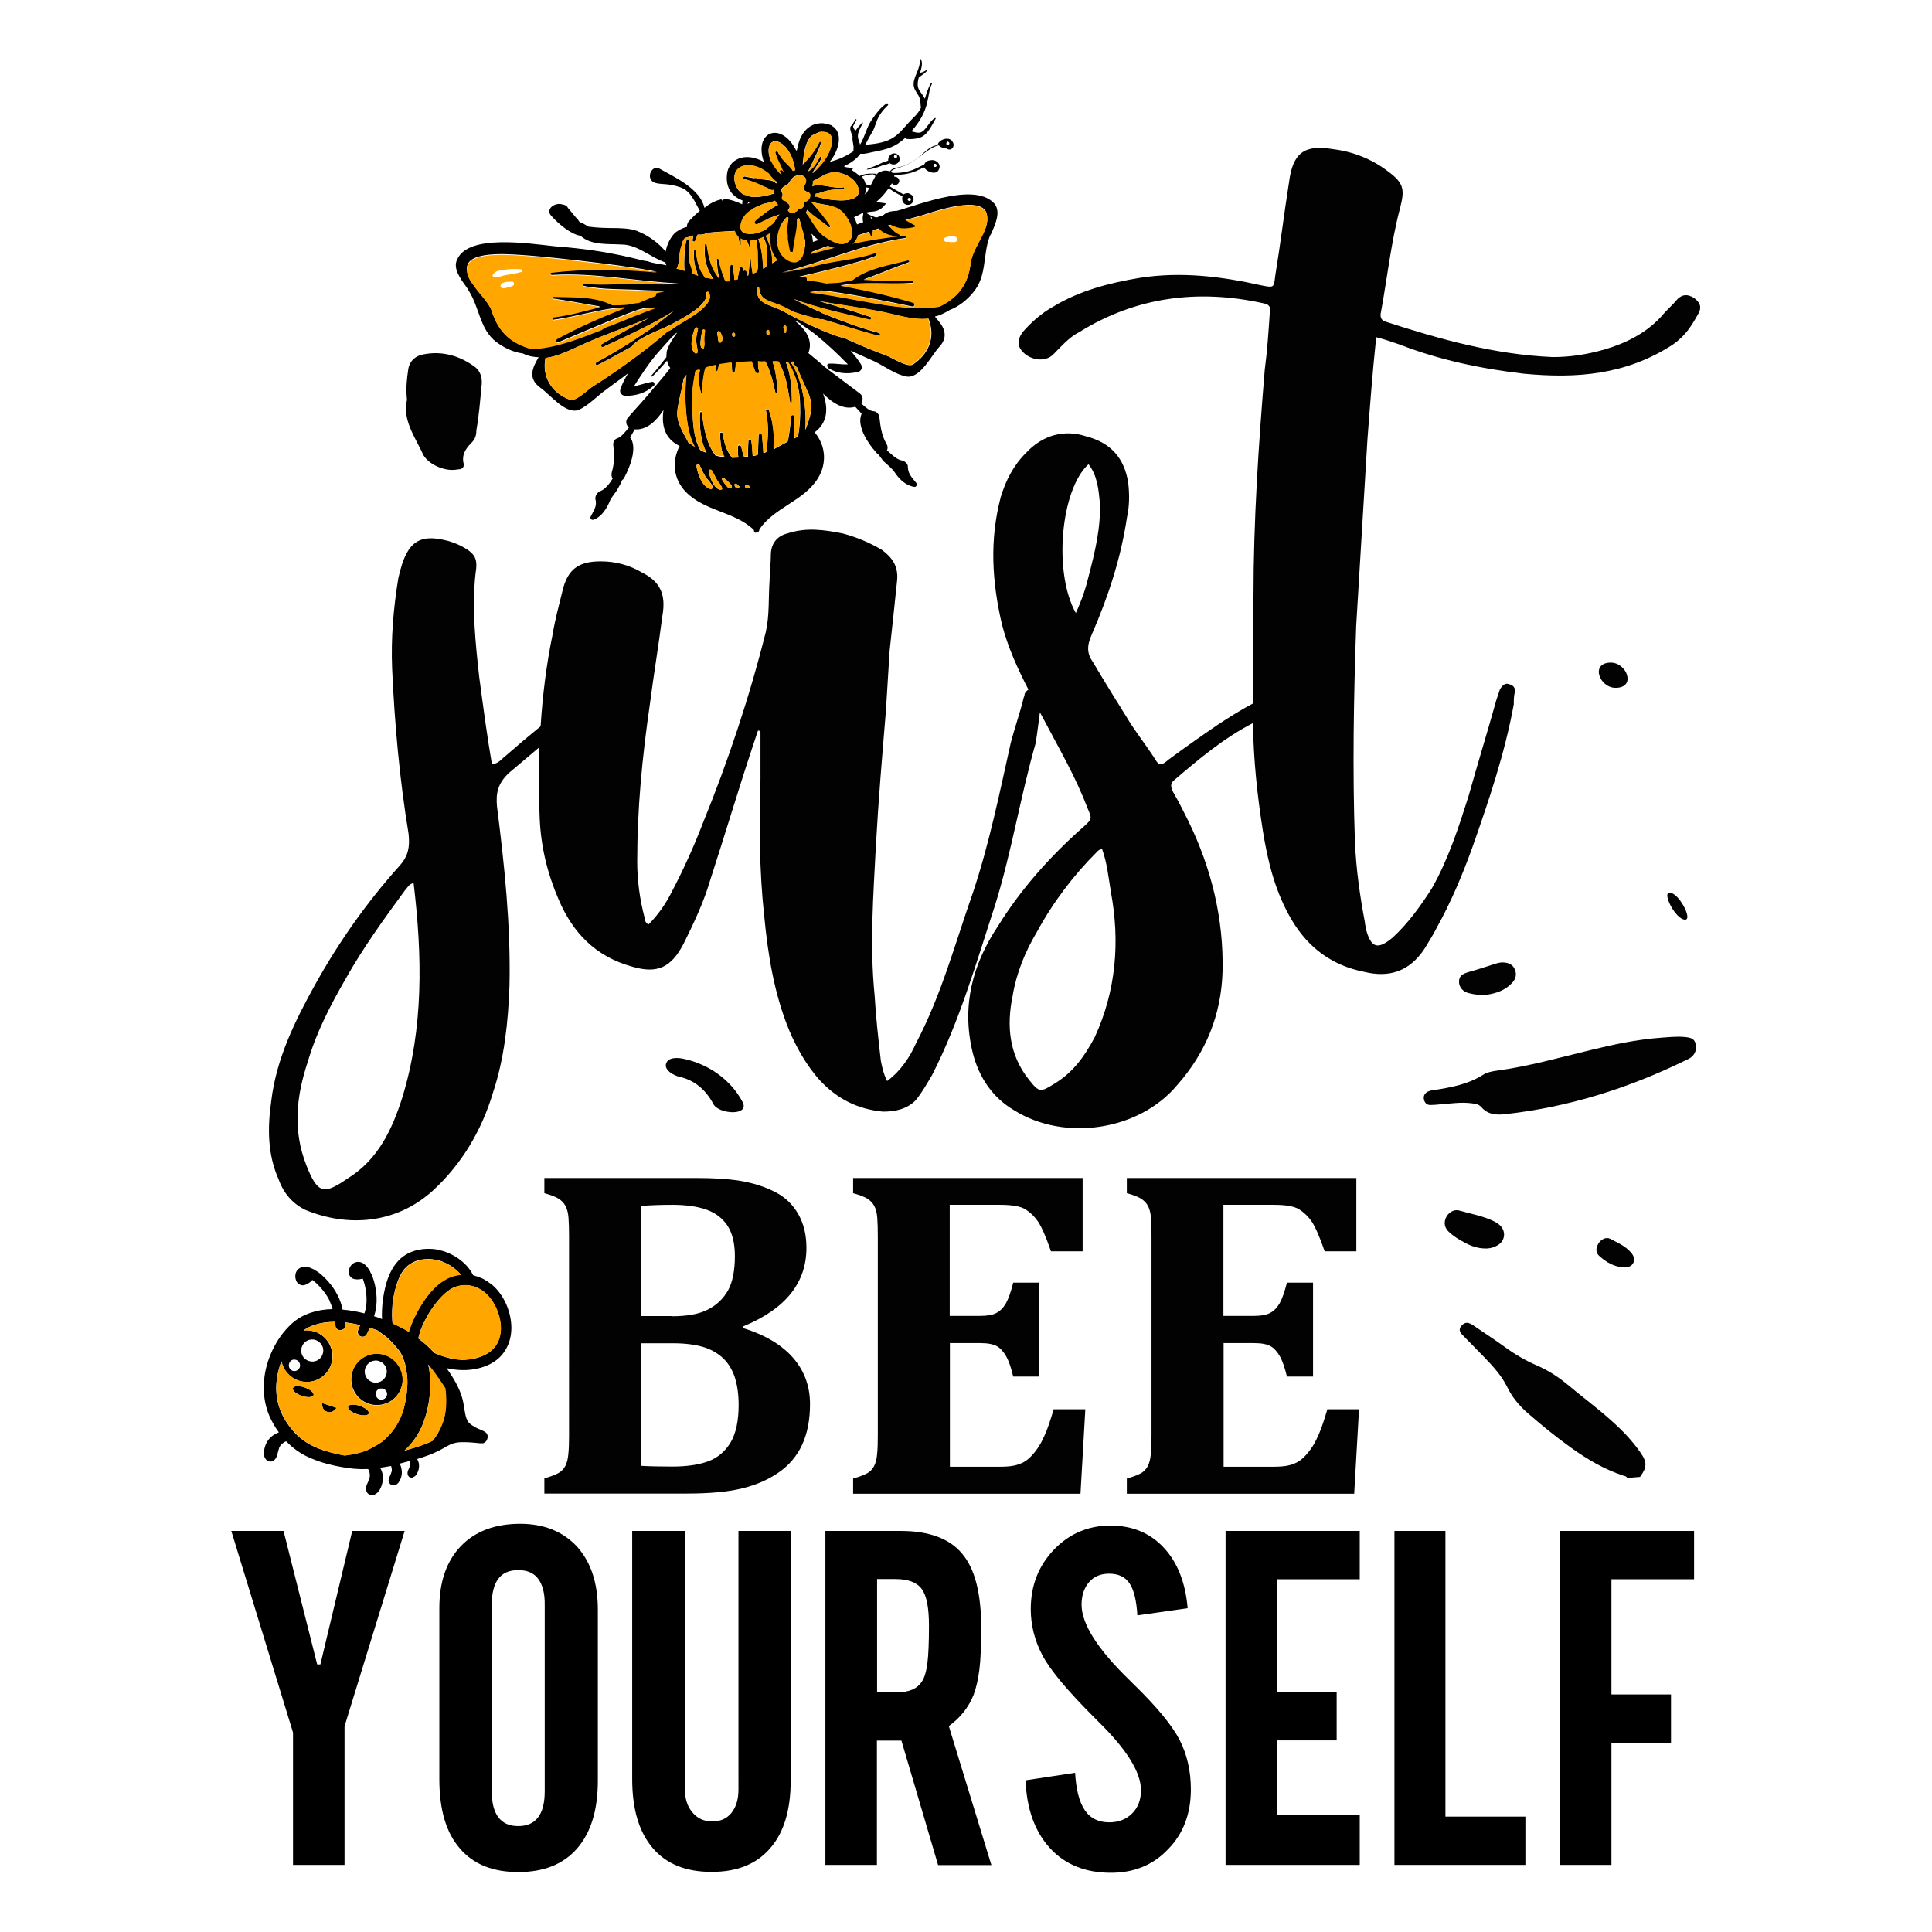 <?xml version="1.0" encoding="UTF-8"?>
<svg xmlns="http://www.w3.org/2000/svg" xmlns:xlink="http://www.w3.org/1999/xlink" version="1.1" id="Layer_1" x="0px" y="0px" viewBox="0 0 1080 1080" style="enable-background:new 0 0 1080 1080;" xml:space="preserve"> <style type="text/css"> .st0{fill:#020202;} .st1{fill:#FFA600;} .st2{fill-rule:evenodd;clip-rule:evenodd;} </style> <g> <g> <path class="st0" d="M900.6,794c-7.9-7.1-16.5-13.4-24.7-20.3c-5.2-4.3-10.8-7.8-17-10.5c-6.2-2.7-11.9-6-17.4-10 c-5.4-3.9-11-7.6-16.6-11.4c-1-0.7-2-1.4-3.1-1.9c-2-1-3.7-0.2-5,1.4c-1.3,1.6-0.9,3.3,0.4,4.6c4.2,4.3,8.4,8.6,12.6,12.9 c4.9,5.1,9.7,10.3,12.8,16.7c2.7,5.5,6.5,10.1,11,14.1c7.9,6.9,16,13.5,24.5,19.6c9.1,6.5,18.7,12.2,29.4,15.7 c0.8,0.2,1.7,0.3,2.1,1.3c2.4-0.2,4.8-0.4,7.2-0.6c3.9-5.4,4-8.2,0.3-13.5C912.5,805.4,906.8,799.5,900.6,794z"></path> <path class="st0" d="M947.9,583.6c-0.7-2.6-2-3.5-5.9-3.9c-5-0.5-10,0.2-12.6,0.3c-15.2,1.1-27.8,4-40.3,7 c-17.4,4.2-34.6,9.1-52.4,11.5c-2.7,0.4-5.5,0.9-7.8,2.4c-8.2,5.2-17.5,6.9-26.9,8.4c-1.4,0.2-2.7,0.3-4,1c-1.7,1-2.4,2.4-2,4.3 c0.4,1.9,1.6,3.1,3.6,3.1c1.9,0,3.8-0.2,5.7-0.4c5.7-0.4,11.3-1.3,17-0.6c2.1,0.3,4.2,0.4,5.7,2.1c3.7,4.3,8.4,4.6,13.6,4 c35.2-3.9,68.5-14.4,100.3-29.9c1.1-0.5,2.2-1,3.2-1.7C947.6,589.4,948.6,586.5,947.9,583.6z"></path> <path class="st0" d="M831.3,697.9c2.1-0.1,4.1-0.7,5.9-1.8c4.3-2.5,4.8-8,1.1-11.3c-0.9-0.8-1.9-1.4-3-2c-6.2-3.1-13-4.2-19.6-6.1 c-3.1-0.9-6.3,1.3-7.5,4.2c-1.2,2.8-0.6,5.7,1.9,7.9c2.4,2.2,5.2,4,8.1,5.5C822.2,696.6,826.5,698.1,831.3,697.9z"></path> <path class="st0" d="M821.2,555.2c3.2,0.8,6.4,1.2,9.7,0.9c5.5-0.8,10.6-2.5,14.5-6.8c2-2.2,2.6-4.8,1.3-7.6 c-1.2-2.7-3.6-3.5-6.3-3.7c-1.7-0.1-3.4,0.4-5,0.9c-4.7,1.5-9.4,3.1-14.2,4.4c-3.9,1.1-5.6,2.4-5.6,5.5 C815.6,551.8,817.7,554.4,821.2,555.2z"></path> <path class="st0" d="M900.1,692.5c-2.3-1.2-5.2,0.3-6.6,2.7c-1.4,2.3-1.6,4.9,0.3,6.7c4.1,3.8,8.8,6.5,14.6,6.6 c2-0.1,3.8-0.7,4.7-2.7c0.8-1.9,0.2-3.7-1.1-5.3C908.8,696.6,904.3,694.7,900.1,692.5z"></path> </g> <g id="Bee_1_"> <g> <path d="M556.1,114.1c-10.2-12.2-40-0.6-55.6,4.1c-14.2,4.3-28.1,9.5-41.6,15.6c-2.5,0.8-4.7,1.2-6.9,2.9 c-3.1,1.8-6.6,3.2-9.7,4.7c0-0.7-0.1-1-0.1-1.6c7.5-4.6,13.2-12.5,21.7-14.9c7.9-2,16.9-2.8,22-9.5c5.4-2.5,10.7-9.2,13.4-14.2 c3-4.6-3.9-7.2-7-5.1c-1,0-1.6,0.7-2.2,1.4c-0.7,0.4-3.2,6-5,9.2c-0.3,0.3-0.3,0.7-0.6,1c-0.3,0.3-0.9,0.7-1.2,1 c-0.9,0.7-1.8,1.7-3.1,2.7c-5,1.9-10.1,2.8-15.5,4c-4.1,1.2-8.5,2-11.9,4.8c-4.7,3.1-9.2,7.9-11.8,13.4c-1.8-4.1-4.6-7.5-7.5-9.2 c-2-0.9-4.6-1.7-7.2-1.9c0-1-0.4-1.9-1.4-2.8c-1.7-1.5-4.7-3.3-7.3-4.4c1.6-5.6,2.9-12,8.2-15.5c2.8-1.7,5.6-2.9,8.8-3.6 c1.9-0.4,3.5-0.5,5-1.9c4-3.4-1.2-10.2-4.9-6.8c-7.4,6.5-19.7,15.8-19.8,26.7c-3-1.4-6.2-2.6-9.5-3c-1,0-1.2,0.7-1.2,1.3l-0.3,0 c0-0.7-0.7-1.3-1.3-0.9c-3.5,0.8-6.3,2.6-8.8,4.6c-2.5-10.8-16.6-17.1-24.9-21.8c-4.3-2.7-8.1,4.9-3.5,7.5 c3.6,1.6,7.4,0.2,14.9,2.8c5.9,2,8.1,8.2,10.9,13.2c-2.2,1.7-4.6,4.1-6.4,6.1c-0.6,1-0.9,2-0.8,2.9c-0.7,0-1.3,0.4-1.6,0.4 c-1.9,0.7-3.7,1.8-5,2.8c-2.5,2.4-4.5,6.3-5.3,10.5c-3.8-4.6-9.1-8.5-14.4-10.8c-3.9-2-8.5-2.1-12.6-2.3 c-5.8,0-10.9-0.1-16.1-0.8c-1.3-0.6-2.3-1.5-3.6-2c-0.3,0-0.7-0.3-1.3-0.6c-0.3-0.3-0.7-0.6-0.7-0.9c-2-2.1-3.8-4.6-5.8-6.8 c-0.3-0.3-0.4-1-1-1.2c-0.7-0.6-1.6-0.9-2.3-0.9c-3.6-1.4-9.8,2.4-6.1,6.4c4,4.4,10.7,10.2,16.3,11.1c6.1,5.5,15,4.4,23.4,4.9 c8.7,0.2,15.8,7.2,24,10c0.3,0.6,0.4,1.3,0.7,1.6c-3.6-0.8-7.1-0.9-10.7-2.3c-3,0.1-18.2-5.8-51.5-8.3 c-15.1-1.6-48.6-6.9-54.8,7.3c-2.6,4.9,1.8,10.8,4.9,15.1c0.3,0.6,1,1.2,1.4,2.2c6.2,9.6,6.2,21.5,15.3,28.7 c4.3,3.3,9.6,5.9,15.1,6.6c3,1.5,5.9,2,8.8,2.1c-3.6,6-6.1,11.9,0.9,17c5.3,3.6,14.3,15.3,21.5,12.4c5.3-2.2,10.8-8.2,15.5-11.4 c4-3.1,8.1-5.9,12.1-9c-1.8,3-3.2,5.6-4.3,8.9c-0.6,2,0.8,3.5,2.7,3.7c6.1,0,11.5-1.6,15.8-5.6l0.3,0c0.6-1,0.2-2.6-1.4-2.2 c-3.2,0.5-6.6,1.9-9.8,2.4c9.9-15.4,11.3-16.5,21.4-27.7c0.6-0.3,0.9-0.7,1.2-1.3c0.5-0.3,1-0.7,1.6-1c-2.4,3.3-4.8,6.7-5.9,10.6 c0,1-0.2,1.9-0.2,3.2c-2.7,3.3-5.4,7-8.5,10.4c0,0.3,0.3,0.6,0.7,0.3c2.8-2.7,5.5-5.7,8.2-8.8c0.4,1.6,0.8,2.9,1.8,4.1 c-2.7,3.7-5.7,7-8.5,10.4c0,0.3-0.3,0.3-0.3,0.3c-4.8,6-10,11.4-14.9,17.1c-1.5,1.7-1.1,4.2,0.6,5.4c-1.8,2.3-4.2,5.3-6.4,6.1 c-1.6,0.4-2.5,2-2.4,3.6c0.6,5.1,0.8,10.2-0.8,15.4c-0.3,1.3-0.2,2.6,0.5,3.5c-1.8,3-4.2,6-7,7.1c-1.6,0.7-2.8,2.4-2.7,4.3 c1.2,4.1-1,6.5-2.7,10.1c-0.3,1,0.7,1.9,1.7,1.5c4.4-1.5,7.4-6.2,9.1-10.4c0.9-2.3,3.3-4.6,4.5-7c0.9-1.6,1.8-3,2.3-4.6 c0.3-0.3,0.9-0.7,1.2-1.3c9.1-17.5,3.3-22.6,3.3-22.6c0.9-1.6,1.8-3,2.6-4.6c6.5,0.6,12-4.5,16.1-10.8c-1.2,8.4,0.5,16,9,20.1 c-4.4,8.6-3.6,18.5,3.6,25.8c10.5,10.7,26.9,10.8,37.7,20.9c0.3,0.3,0.3,0.6,0.4,1.3c0.3,0.6,1,0.6,1.3,0.3 c0.7,0.3,1.3-0.1,1.3-0.7c0.3-0.3,0.3-0.7,0.3-1c8.4-12.3,24.6-15.7,32.6-28.3c5.3-8.5,4.5-18.3-1.5-25.7 c-0.1-0.1-0.1-0.2-0.2-0.2c7.2-5.4,7.8-13.2,4.7-21.7c5.4,5.5,11.7,9.3,18,7.4c1,1.2,2.4,2.5,3.7,4c-0.3,0-0.3,0-0.3,0.3 c-2.6,6.6,3.7,16.2,8.2,21.1c0.3,0.6,1,0.9,1.3,1.2c1,1.2,2,2.8,3.1,4c2,1.8,4.3,3.6,6.1,6.1c2.4,3.7,6.2,7.4,11,8.1 c1,0,1.5-1,1.2-2c-2.4-3.1-4.7-4.9-4.9-9.1c0.2-1.9-1.8-3.4-3.4-3.7c-2.9-0.5-5.6-3.3-8.3-5.7c0.6-1,0.5-2.3-0.2-3.5 c-2.8-4.7-3.4-9.8-4-14.9c-0.1-1.6-1.4-3.1-3-3.4c-2.3,0.1-4.9-2.3-7.3-4.5c1.2-1.3,1.4-3.9-0.6-5.4 c-29.6-22.3-13.5-10.1-28.8-22.6c2.8-7.2-1.6-13.4-7.7-18.2c1,0.3,2,0.9,3,1.5c2.7,2.1,5.6,3.9,8.3,6c6.7,5.4,12.5,10.9,18.5,17 c-3.5,0.2-6.8-0.6-10.6-0.4c-1.3,0.1-1.2,1.6-0.2,2.6c4.9,3,10.4,3.3,16.1,2.1c2.2-0.4,3.1-2.4,2-4.3c-1.7-2.8-3.8-5.3-5.8-7.7 c4.3,2,8.9,4,13.5,6.1c5.3,2.6,11.9,7.4,17.8,8.4c7.8,1.2,14.1-12.3,18.4-16.7c7.7-8.5-2.4-15.6-2.5-16.9 c2.6-0.5,5.4-1.9,8.2-3.6c5-1.9,9.7-5.6,13-9.7c7.9-9.1,5.4-20.8,9.3-31.3c0.3-0.7,0.6-1.3,0.9-1.6c0-0.3,0-0.6,0.3-0.7 C556.3,125.4,559.5,118.8,556.1,114.1z M426.4,127.2c2.3,0.5,3.6,2.1,4.7,3.9c1.1,2.2,2.1,4.4,2.9,6.6c0.7,2.2,1.2,4.4,2.6,6 c0,0.3,0.3,0.3,0.3,0.3c-0.6,0.4-1.2,0.7-1.8,1.1c-1.3,0.7-2.2,1.4-3.4,2.1c0.1-4.8-0.8-9.6-2.9-13.6c-0.4-1.3-1.1-2.5-1.8-3.4 c-0.7-0.9-1.7-1.9-2.7-2.8C424.6,127.3,426.4,127.2,426.4,127.2z M378.5,149.8c0.9-2,1.1-4.2,1.3-6.5c0.2-2.6,0.7-4.9,1.6-7.2 c0.2-1.3,0.8-2.3,1.4-3c0.6-0.3,1-0.4,1.3-0.4c1.3-0.4,2.2-0.7,3.5-1.1c-0.3,1-0.2,1.9-0.5,2.6c0,1,1.7,1.2,1.6,0.2 c0.3-1,0.6-1.6,1.1-2.6c0-0.3,0-0.3,0.3-0.7c1,0,2.3,0.2,3.2-0.2c0.7,0,1-0.4,1.3-0.7c5.7-0.6,11.5-0.9,17.3-1.2 c0.3,0.6,0.4,1.3,0.7,1.9c0.1,1.9,0.5,3.8,1,5.7c0,0.6,0.7,0.3,0.6,0c-0.1-1.9,0.1-5.1-0.4-7.7c0.3,0,0.7,0,1,0 c0.3,0.6,1,1.6,1.4,2.2c0.7,1.9,1.8,4.4,2.6,6.6c0,0.3,0.7,0.3,0.6,0c0-1.3-0.6-5.7-1.4-9.2c0.3,0,0.3,0,0.3,0 c1.6,0.2,2.9-0.5,4.4-0.9c1,0.9,2,1.8,2.7,3.1c1,0.9,1.4,2.2,2.1,3.4c1.8,4.4,1.8,9.8,0.8,15.1c-0.6,0.3-0.9,0.7-1.6,1 c-0.3-6.7-1.1-14.7-4.6-20.3c0-0.6-0.7-0.3-0.6,0.3c2.1,4.4,2.1,10.5,2.1,15.6c0.1,2.2,0.2,4.2-0.3,6.1c-0.6,0.3-1.6,0.7-2.5,1.1 c-0.5-2.5-0.9-5.4-1-8c0-0.6-0.7-0.6-0.7,0c-0.2,2.9-0.3,5.8-0.8,9c0,0-0.3,0-0.7,0c0-0.7-0.1-1.3-0.1-1.9 c-0.4-1.3-1.7-1.2-2.3-0.2c0.3-0.7,0.3-1.3,0.2-1.6c-0.1-1.3-2-1.2-1.9-0.2c-0.3,1.3-0.5,2.6-0.8,3.9c-0.3,0.7-0.3,1.3-0.2,2 c-0.6,0.3-1.3,0.4-1.9,0.4c-0.1-2.6-0.6-5.1-1-8c0-0.7-1.3-0.6-1.3,0.4c-0.7,9,0.2,8.3-0.5,8.4c-0.6,0-1.3,0-1.9,0.1 c-0.3-0.3-0.3-0.6-0.7-0.9c-1.5-3.8-2.6-7.6-3.5-11.4c0-0.7-1-0.6-1,0c0.2,2.9,0.4,7,1.5,10.8c-0.7-0.6-1-1.2-1.4-1.9 c-3.8-5.3-4.7-11-5.7-17.1c0-0.7-1-0.6-1-0.3c-0.7,8.9,0.8,12.9,4.5,19.4c-1.3-0.3-2.9-0.5-4.5-0.7c-0.7-1.3-1.4-2.5-2.1-3.4 c-1.8-3.7-2.6-7.5-2.8-11.4c0-0.6-1.3-0.6-1.3-0.3c-0.1,3.6,0,7.1,1.2,10.2c0.4,0.9,0.4,2.2,1.2,3.8c-1.3-0.6-2.3-0.8-3.3-1.4 c0.2-1.9-1.2-4.7-1.6-6.6c-0.5-3.8-0.1-8-0.3-11.9c0-0.7-1-0.6-1.3,0.1c-1.1,3.9-1.2,8.1-1.3,12.3c0.1,1.3-0.2,3.2,0.3,4.8 c-0.7-0.3-1.6-0.6-2.3-0.8c-1-0.3-1.6-0.2-2.3-0.5L378.5,149.8z M409.3,187.4l0-0.6c0-1,1.6-1,1.6-0.1l0,0.7 C411.2,188.3,409.3,188.7,409.3,187.4z M403.1,191.3c-0.3,0.3-0.6,0.3-1,0c-0.7-0.6-0.7-1.3-0.7-2.2c0-1-0.4-1.9-0.5-2.9 c-0.1-1,1.2-1.6,1.6-0.7C403.5,186.8,404.6,189.9,403.1,191.3z M297,194.8c-11.1-3-18.1-9-21.9-20.4c-1.6-5.4-6.9-9.9-10.4-15.2 c-2.4-2.8-3.9-6.2-3.7-9.5c0.4-10.6,28.2-7.2,34.3-6.9c16.3,1.2,62.7,6.6,72,9.2c-19.7-1.9-39.9-2.1-59.1,0.1 c-1,0-0.6,1.6,0.4,1.6c23.7-1.5,47.4,3.7,70.9,4.7c-6.1,0.3-12.2,0.3-18.6,0c-11.6-0.7-23,1.2-34.4-0.2c-1,0.1-1.2,1.3-0.2,1.6 c11,2.3,22.9,1.7,34.1,2.4c3.6,0.1,7.1,0.3,10.9,0.4c-1.3,0.4-2.6,0.5-3.8,0.8c-1,0-1.2,1-0.9,1.6c-3.5,1.5-6.6,2.6-9.7,4 c-1.9,0.1-3.8,0.5-5.7,0.9c-2.9,0.5-6.1,0.3-9,0.4c-10.2-5.3-21.7-4.3-33-4.7c-0.6,0-0.9,1.3,0.1,1.3c8.7,1.2,17.5,3,26.2,4.4 c-8.9,2.4-17.9,4.8-26.3,5.8c-1,0-0.6,1.6,0.1,1.6c13.1-1.6,27-6.5,40.1-6.9c-12.9,5.1-25.8,10.6-37.9,17.3 c-1.3,0.7-0.5,2.6,0.7,2.2c50.9-21.5,45.4-19,54.2-19.4c-8.5,3-17,6.6-25.5,10c-1.6,0.4-3.2,1.1-4.7,1.8 C324,188.9,310.1,194.4,297,194.8z M375.1,184.4c-1,0.4-1.6,0.7-2.5,1.4c-12.2,10.5-27.8,21.7-40.9,30c-2.5,1.4-9.8,8.9-13.1,7.7 c-10.5-3.9-15.7-13-13.7-23.4c8.6-1.1,16.7-6,25.5-9.6c7.6-3.3,24.4-9.4,32.1-12.6c-8.8,4.6-17.8,9.6-26.2,14.5 c-0.9,0.7,0.1,1.9,0.7,1.6c13.2-6.1,27-12.3,39.4-20c-4.3,3.4-8.6,6.9-13.3,10.3c-0.5,0-12.9,9.3-29.6,18.2c-1,0.4-0.5,2,0.4,1.6 c6.6-3.2,13.1-7.1,19.7-10.6c-0.3-0.3,0-0.6,0-0.6c5.8-5.4,15-8.2,21.9-11.7c4.4-2.5,21-10.4,19.3-17.4c0-0.6,0.9-1,1.3-0.4 c4.2,6.5-11.1,14.7-15.2,17.1C379.1,181.6,377,183,375.1,184.4z M393.3,194.7c0,0.3-0.6,0.3-1,0c-1-1.2-0.8-3.2-0.6-4.8 c0.2-2,0.5-3.6,1-5.2c0.3-1,1.6-0.4,1.3,0.3c-0.2,2-0.5,3.6-0.4,5.5C393.8,191.8,393.8,193.4,393.3,194.7z M389.3,191.7 c0.1,1.6,0.8,3.5,0.6,5.4c0,0.3-0.9,0.7-1.3,0.4c-3.7-3-1.5-10.5-0.1-14.1c0.3-0.7,1.9-0.4,1.6,0.6 C389.6,186.5,388.8,189.1,389.3,191.7z M385.7,248c-0.3-0.3-0.7-0.6-1-0.6c0-0.7-0.3-0.6-0.4-1c-8.8-15.5-5.8-14.6-2.1-34.9 c0,0,0.3,0,0.3-0.3c0.6-0.7,0.6-1,0.9-1.3l0.3-0.3c-1.3,10.5-0.8,30.6,4.6,40.2C387.4,249.2,386.7,248.6,385.7,248z M397.3,273.4 c-4.9-1.3-7.2-8.3-8-12.8c-0.4-1,1.5-1.4,1.9-0.4c1.1,2.5,2.2,4.7,3.6,6.9c1.3,1.5,3,3.1,3.5,5 C398.2,272.7,398,273.7,397.3,273.4z M402.4,273.8c-3.6-1.1-5.5-6.8-6.3-10.3c-0.4-1,1.5-1.4,1.9-0.4c1.1,1.9,2.1,4.1,3.2,5.9 c1,1.2,2.1,2.5,2.5,4C403.7,273.7,403.1,273.8,402.4,273.8z M408.8,272.9c-1.3,0.7-2-0.6-2.6-1.2c-1-1.2-1.7-2.2-2.4-3.4 c-0.7-0.6,0.3-1.6,0.9-1c1.3,0.9,2.3,1.8,3.4,3C408.7,270.9,409.7,272.2,408.8,272.9z M413.3,272.3c-0.9,1.3-2.6,0.1-2.6-1.1 c-0.4-1,1.2-1,1.3-0.4c0.3,0.6,1,0.6,1.3,1.2C413.6,272,413.3,272.3,413.3,272.3z M418.4,273c-0.3,0-0.7-0.3-1-0.3 c-1,0.1-1.3-1.2-0.4-1.6c1,0,1.6,0.3,2,0.9C419.1,272.3,418.8,273,418.4,273z M446.2,243.7c-0.6,0.7-1.5,1-2.2,1.4 c0.4-4.5,0.2-9,0-12.2c0-1-1.7-1.2-1.9,0.1c-0.1,3.9-0.6,7.7-1.3,11.6c0,0.6-0.3,1.6-0.5,2.3c-2.5,1.4-5.3,2.8-7.8,4.3 c-0.2-3.9,1.1-10.7-2.7-22c-0.3-0.6-1.6-0.6-1.6,0.4c1.3,6.4,1.3,12.8,0.7,19.2c0,1.3-0.2,2.6-0.5,3.9c-0.6,0.3-0.9,0.4-1.6,0.7 c-0.2-4.2-0.7-8.3-0.8-9.9c0-1.3-1.6-1.2-1.9-0.2c-0.1,3.5-0.3,7.1-0.4,10.3c0,0.3,0,0.6,0,0.6c-1,0.4-1.9,0.7-2.9,0.8 c-0.2-3-0.3-5.6-0.8-8.6c-0.4-1-1.6-0.9-1.6,0.1c-0.2,2.9-0.3,5.8-0.2,8.7v0.3c-1,0-1.6,0.1-2.2,0.1c-0.7-1.9-1.2-3.8-1.6-5.7 c-0.4-1.3-2-1.2-1.9,0.1c0.1,1.6-0.1,3.9,0.3,5.8c-1.3,0-2.2,0.1-3.5,0.2c-0.3-0.3-0.3-0.6-0.7-0.9c-2.8-3.7-3.9-8.1-4.5-12.6 c-0.4-1-1.6-0.9-1.6,0.1c0.2,3.9,0.4,7.4,1.5,10.8c0.3,0.9,0.7,1.6,1.1,2.2c-2-0.2-3.6-0.5-5.2-1c-5.2-7.1-6.2-14.4-7.6-23.7 c0-1-1-0.6-1,0c-0.3,7.4,0.2,15.7,3.7,22.3c-1-0.3-2.3-0.9-3.3-1.4c-0.7-0.6-1-1.6-1.4-2.5c-3.3-7.5-3.2-18.1-3.2-25.5 c-0.3-5.4,0.7-10.9,1.7-16.1c0.6-0.3,1.6-0.7,2.5-0.8c-0.8,2.9-0.9,9.3,1,13.8c0,0.3,0.7,0.3,0.6-0.3c-0.6-3.9,0.4-11.4,1.5-14.5 c1.9-0.7,3.8-1.2,5.7-1.6c-0.3,1-0.2,1.9-0.2,2.6c-0.3,1,1.3,1.2,1.3,0.3c0.3-1,0.5-2,0.8-3.3c2.6-0.4,4.8-0.6,7-1 c0,0,0.2,3.6,0.3,4.8c0,1,1.6,0.9,1.6-0.1c0.8-4.3,0.1-4.2,0.7-4.9c2.9-0.1,5.8-0.3,8.7-0.4c0.7,1.9,1.2,4.1,2.2,6 c0.4,1.3,2.6,0.5,1.9-0.7c-0.7-1.6-0.5-3.5-0.6-5.4c1.3,0.3,2.9,0.2,4.2,0.1c0.7,1.9,1.8,3.4,2.2,5.3c1.5,3.8,2.3,7.9,3.2,11.7 c0,1,1.3,0.9,1.3-0.1c-0.3-5.4-0.9-11.5-2.8-16.9c1.3-0.1,2.2-0.1,3.5,0.1c1.1,2.5,2.5,5,3.3,7.9c1.5,4.7,2.1,9.8,3,14.6 c0,0.7,1,0.6,1,0c0-6.7-0.5-15.7-3.4-22.3c0.3,0,0.7,0,1,0c0.3,0.3,0.3,0.3,0.7,0.6c4.2,6.9,6.2,15.1,6.3,23.4 C447.5,232,447.2,237.8,446.2,243.7z M428.4,185.5c-0.1-1.3,1.5-1.4,1.6-0.4c0,0.7,0.1,1,0.1,1.6c-0.3,0.7-1.3,0.7-1.6,0.1 C428.5,186.5,428.5,185.8,428.4,185.5z M437.9,182.8c0-1,1.6-1,1.6-0.1c0,1,0.1,2.2-0.2,3.2c0,0.3-0.6,0.3-0.7,0 C438.1,185,438,184,437.9,182.8z M444.8,204.9c0.3,0.3,0.7,0.3,0.7,0.3c1.9,5,4.4,10,6.6,15.1c3,7.6,0.7,12.8-1.6,19.4 c0,0,0,0.3-0.3,0.3c0.9-11.4-1.5-28.2-8.3-37.8c0.6,0,1,0,1.6-0.1C443.5,203,444.1,204,444.8,204.9z M510.3,203.8 c-3.1,1.8-11.8-3.9-14.7-5c-4.9-1.7-17.1-6.6-24.6-10.3c0,0.3-0.3,0.3-0.3,0.3c-14.3-4.3-31.1-13.9-34.5-15.6 c-6.2-2.9-14-3.5-12.8-12.2c0.3-0.7,0.9-0.7,1,0c0.3,6.1,4.9,7.1,9.4,8.8c3.6,1.1,6.6,2.9,9.9,4.6c4.9,1.7,10.1,3,14.7,4.1 c0.3,0.3,1,0.3,1.3,0c10.4,3,20.9,6.6,31.6,9.3c1,0.3,1.2-1,0.2-1.6c-11.1-3-21.5-6.9-32-11.2c-0.3-0.3-0.3-0.3-0.7-0.6 c-0.3,0-0.3,0-0.3,0c-4.9-2-9.8-4.6-14.8-7.2c13.4,5.1,28.3,8.2,42.6,11.6c0.7,0.3,1.2-1.3,0.3-1.6c-9.2-3.1-18.9-6.1-28.7-8.8 c8.4,1.5,17.2,2.7,25.6,4.2c2.9,0.5,5.8,1,8.4,1.5c9.4,1.8,18.6,5.1,27.2,4.1c0,0.3,0.4,0.9,0.4,1.3 C522.7,188.7,519.3,197.9,510.3,203.8z M550.1,129.5c-0.3,0.3-0.3,1-0.6,1.3c-2.6,5.3-6.2,10.9-6.9,16.1 c-1.3,11.9-7,19.3-17.4,24.3c-20.4,3.6-46-4.6-72.6-7.9c2.2-0.4,4.2-0.5,6.4-1c12.4,1.1,38.8,6.4,50.9,9c1.6,0.2,1.8-2,0.5-2.3 c-13.7-4.1-27-7-40.6-9.5c12.7-2.3,27.3-0.4,40.4-1.4c0.7,0,0.6-1.3-0.4-1.3c-9,0.5-17.7-0.1-26.4-0.6c-0.3,0-0.3,0-0.6,0 c8.5-3,16.7-6.6,25.2-9.6c0.7,0,0.3-1.3-0.4-1.3c-10.8,2.8-22.2,4.3-31.2,11.2c-8.6,1.3-2.8,1.1-14.7,1.7 c-3.3-0.8-6.8-1.3-10.7-1.7c0.3-1-0.1-1.9-1.1-1.9c-1.3,0.1-2.6,0.1-3.8,0.2c9-2.1,33.4-7.6,43.7-11.9c0.6-0.3,0.2-1.9-0.7-1.6 c-11,3.8-22.6,4-33.7,7.2c-6.1,1.6-12.9,2.7-18.4,3.8c22.9-5.6,45.1-15.8,68.7-19.2c1,0,0.9-1.6-0.1-1.6 c-19.2,1.9-38.8,6.1-57.8,11.9c10-4.9,49.9-18.3,68.8-23.4c6-1.9,32.2-11,35-0.5C552.4,123,551.6,126.3,550.1,129.5z"></path> <g> <path class="st1" d="M426.9,130.1c0.7,0.9,1.4,2.2,1.8,3.4c2.1,4.1,3,8.8,2.9,13.6c1.3-0.7,2.2-1.4,3.4-2.1 c0.6-0.3,1.2-0.7,1.8-1.1c0,0-0.3,0-0.3-0.3c-1.4-1.5-1.8-3.8-2.6-6c-0.8-2.2-1.8-4.4-2.9-6.6c-1.1-1.9-2.4-3.4-4.7-3.9 c-0.1,0-1.8,0.1-2.3,0.1C425.2,128.2,426.2,129.1,426.9,130.1z"></path> <path class="st1" d="M409.3,186.8l0,0.6c0.1,1.3,2,0.9,1.6-0.1l0-0.7C410.8,185.8,409.2,185.8,409.3,186.8z"></path> <path class="st1" d="M430.1,186.7c0-0.6,0-1-0.1-1.6c0-1-1.6-0.9-1.6,0.4c0,0.3,0,1,0.1,1.3 C428.9,187.4,429.8,187.3,430.1,186.7z"></path> <path class="st1" d="M439.4,185.9c0.3-1,0.2-2.3,0.2-3.2c0-1-1.6-0.9-1.6,0.1c0.1,1.3,0.1,2.3,0.8,3.2 C438.8,186.3,439.4,186.2,439.4,185.9z"></path> <path class="st1" d="M417.5,272.7c0.3,0,0.7,0.3,1,0.3c0.3,0,0.6-0.7,0.6-1c-0.3-0.6-1-0.9-2-0.9 C416.1,271.5,416.5,272.8,417.5,272.7z"></path> <path class="st1" d="M411.9,270.8c0-0.7-1.6-0.6-1.3,0.4c0,1.3,1.7,2.5,2.6,1.1c0,0,0.3-0.3,0-0.3 C412.9,271.3,412.3,271.4,411.9,270.8z"></path> <path class="st1" d="M408,270.3c-1-1.2-2-2.1-3.4-3c-0.7-0.6-1.6,0.4-0.9,1c0.7,1.2,1.4,2.2,2.4,3.4c0.7,0.6,1.4,1.9,2.6,1.2 C409.7,272.2,408.7,270.9,408,270.3z"></path> <path class="st1" d="M391.2,260.3c-0.4-1-2.3-0.5-1.9,0.4c0.9,4.5,3.1,11.4,8,12.8c0.7,0.3,0.9-0.7,0.9-1.3 c-0.4-1.9-2.1-3.4-3.5-5C393.3,265,392.3,262.8,391.2,260.3z"></path> <path class="st1" d="M398.1,263.1c-0.4-1-2.3-0.5-1.9,0.4c0.8,3.5,2.7,9.2,6.3,10.3c0.7,0,1.3-0.1,1.3-0.7 c-0.4-1.6-1.4-2.8-2.5-4C400.2,267.2,399.1,265,398.1,263.1z"></path> <path class="st1" d="M400.9,186.3c0,1,0.4,1.9,0.5,2.9c0,1,0.1,1.6,0.7,2.2c0.3,0.3,0.7,0.3,1,0c1.5-1.4,0.4-4.5-0.6-5.8 C402.1,184.6,400.8,185.3,400.9,186.3z"></path> <path class="st1" d="M392.8,184.7c-0.6,1.6-0.8,3.3-1,5.2c-0.2,1.6-0.5,3.6,0.6,4.8c0.3,0.3,1,0.3,1,0c0.6-1.3,0.5-2.9,0.4-4.2 c-0.1-1.9,0.1-3.5,0.4-5.5C394.4,184.3,393.1,183.8,392.8,184.7z"></path> <path class="st1" d="M388.5,183.4c-1.4,3.6-3.6,11.1,0.1,14.1c0.3,0.3,1.3,0,1.3-0.4c0.2-2-0.5-3.8-0.6-5.4 c-0.4-2.5,0.4-5.2,0.9-7.7C390.4,183,388.8,182.7,388.5,183.4z"></path> <path class="st1" d="M445.5,205.2c0,0-0.3,0-0.7-0.3c-0.7-0.9-1.4-1.9-1.4-2.8c-0.7,0-1,0-1.6,0.1c6.8,9.6,9.3,26.4,8.3,37.8 c0.3,0,0.3-0.3,0.3-0.3c2.2-6.5,4.5-11.8,1.6-19.4C449.9,215.2,447.3,210.2,445.5,205.2z"></path> <path class="st1" d="M383.8,209.6l-0.3,0.3c-0.3,0.3-0.3,0.7-0.9,1.3c0,0.3-0.3,0.3-0.3,0.3c-3.7,20.3-6.7,19.4,2.1,34.9 c0,0.3,0.3,0.3,0.4,1c0.3,0,0.7,0.3,1,0.6c1,0.6,1.7,1.2,2.7,1.8C382.9,240.2,382.5,220.1,383.8,209.6z"></path> <path class="st1" d="M341,182.3c8.5-3.3,17-7,25.5-10c-8.8,0.4-3.4-2-54.2,19.4c-1.3,0.4-2-1.5-0.7-2.2 c12.2-6.7,25-12.2,37.9-17.3c-13.1,0.3-27,5.2-40.1,6.9c-0.6,0-1-1.6-0.1-1.6c8.4-1,17.4-3.4,26.3-5.8 c-8.7-1.5-17.5-3.3-26.2-4.4c-1,0-0.7-1.3-0.1-1.3c11.3,0.4,22.8-0.5,33,4.7c2.9-0.1,6.1,0,9-0.4c1.9-0.4,3.8-0.8,5.7-0.9 c3.1-1.4,6.3-2.6,9.7-4c-0.3-0.6-0.1-1.6,0.9-1.6c1.3-0.4,2.6-0.4,3.8-0.8c-3.9-0.1-7.4-0.3-10.9-0.4 c-11.3-0.7-23.1-0.1-34.1-2.4c-1-0.3-0.7-1.6,0.2-1.6c11.3,1.4,22.8-0.5,34.4,0.2c6.4,0.3,12.5,0.3,18.6,0 c-23.5-1.1-47.2-6.3-70.9-4.7c-1,0-1.4-1.5-0.4-1.6c19.1-2.3,39.4-2,59.1-0.1c-9.3-2.6-55.8-7.9-72-9.2 c-6.1-0.3-33.9-3.7-34.3,6.9c-0.2,3.2,1.3,6.7,3.7,9.5c3.5,5.3,8.8,9.8,10.4,15.2c3.8,11.4,10.8,17.4,21.9,20.4 c13.1-0.3,27-5.9,39.3-10.7C337.8,183.4,339.4,182.7,341,182.3z M275.6,153.5c1.2-2,3.4-2.4,5.6-2.5c3.5-0.8,6.4-0.7,9.6-0.5 c1.3-0.1,1.4,1.5,0.4,1.6c-2.9,0.8-5.7,1.3-8.6,1.7c-2.2,0.4-4.4,1.5-6.3,1.3C275.7,154.8,275,154.1,275.6,153.5z M280.4,158.7 c1.5-1.4,3.5-1.1,5.7-1.3c1.6-0.1,1.7,2.2,0.1,2.6c-1.6,0.4-3.1,1.1-5.1,1.2C279.9,161,279.2,159.7,280.4,158.7z"></path> <path class="st1" d="M396.2,163.4c-0.3-0.6-1.3-0.3-1.3,0.4c1.6,7-15,14.9-19.3,17.4c-6.9,3.6-16.1,6.3-21.9,11.7 c0,0-0.3,0.3,0,0.6c-6.6,3.6-13.1,7.4-19.7,10.6c-0.9,0.4-1.3-1.2-0.4-1.6c16.6-8.9,29.1-18.2,29.6-18.2 c4.6-3.4,8.9-6.9,13.3-10.3c-12.5,7.7-26.2,13.8-39.4,20c-0.6,0.3-1.6-0.9-0.7-1.6c8.4-4.9,17.5-9.9,26.2-14.5 c-7.7,3.1-24.5,9.2-32.1,12.6c-8.8,3.6-16.9,8.5-25.5,9.6c-2,10.4,3.2,19.4,13.7,23.4c3.3,1.1,10.6-6.3,13.1-7.7 c13.1-8.2,28.6-19.4,40.9-30c0.9-0.7,1.5-1,2.5-1.4c1.9-1.4,4-2.8,5.9-3.8C385,178.1,400.4,169.9,396.2,163.4z"></path> <path class="st1" d="M518.9,178c-8.6,1.1-17.8-2.3-27.2-4.1c-2.6-0.5-5.5-1-8.4-1.5c-8.4-1.5-17.1-2.6-25.6-4.2 c9.8,2.7,19.6,5.8,28.7,8.8c1,0.3,0.4,1.9-0.3,1.6c-14.3-3.4-29.2-6.5-42.6-11.6c4.9,2.6,9.9,5.3,14.8,7.2c0,0,0,0,0.3,0 c0.3,0.3,0.3,0.3,0.7,0.6c10.5,4.3,21,8.2,32,11.2c1,0.6,0.7,1.9-0.2,1.6c-10.7-2.7-21.2-6.3-31.6-9.3c-0.3,0.3-1,0.3-1.3,0 c-4.6-1-9.8-2.4-14.7-4.1c-3.3-1.7-6.3-3.5-9.9-4.6c-4.6-1.7-9.1-2.7-9.4-8.8c0-0.7-0.7-0.6-1,0c-1.2,8.7,6.6,9.3,12.8,12.2 c3.4,1.7,20.2,11.3,34.5,15.6c0,0,0.3,0,0.3-0.3c7.5,3.7,19.7,8.6,24.6,10.3c3,1.1,11.6,6.8,14.7,5c9-5.9,12.4-15.1,9-24.5 C519.3,178.9,518.9,178.3,518.9,178z"></path> <path class="st1" d="M551.6,119.8c-2.8-10.5-29-1.4-35,0.5c-18.9,5.1-58.8,18.5-68.8,23.4c19-5.8,38.7-10,57.8-11.9 c1-0.1,1,1.5,0.1,1.6c-23.6,3.5-45.8,13.6-68.7,19.2c5.5-1.1,12.3-2.2,18.4-3.8c11.1-3.1,22.6-3.4,33.7-7.2 c1-0.4,1.3,1.2,0.7,1.6c-10.3,4.3-34.7,9.8-43.7,11.9c1.3-0.1,2.6-0.1,3.8-0.2c1,0,1.3,0.9,1.1,1.9c3.9,0.4,7.4,0.9,10.7,1.7 c11.8-0.6,6.1-0.4,14.7-1.7c9-6.9,20.4-8.4,31.2-11.2c0.7,0,1,1.2,0.4,1.3c-8.5,3-16.7,6.6-25.2,9.6c0.3,0,0.3,0,0.6,0 c8.7,0.5,17.4,1,26.4,0.6c1,0,1,1.2,0.4,1.3c-13.1,1-27.6-0.8-40.4,1.4c13.6,2.5,26.9,5.4,40.6,9.5c1.3,0.3,1.1,2.5-0.5,2.3 c-12-2.6-38.5-7.8-50.9-9c-2.2,0.4-4.2,0.5-6.4,1c26.6,3.2,52.2,11.4,72.6,7.9c10.3-5,16.1-12.4,17.4-24.3 c0.7-5.2,4.3-10.8,6.9-16.1c0.3-0.3,0.3-1,0.6-1.3C551.6,126.3,552.4,123,551.6,119.8z M528.8,132.6c1.9-0.4,3.8-1.2,5.8,0 c1,0.6,0.7,2.2-0.5,2.6c-1.6,0.4-3.6-0.1-5.2,0C527.3,134.9,527.2,133,528.8,132.6z"></path> <path class="st1" d="M382.7,151.5c-0.4-1.6-0.2-3.5-0.3-4.8c0.1-4.2,0.2-8.4,1.3-12.3c0.3-0.7,1.3-0.7,1.3-0.1 c0.2,3.8-0.2,8,0.3,11.9c0.4,1.9,1.8,4.7,1.6,6.6c1,0.6,2,0.9,3.3,1.4c-0.7-1.6-0.8-2.9-1.2-3.8c-1.1-3.2-1.3-6.7-1.2-10.2 c0-0.3,1.3-0.4,1.3,0.3c0.2,3.9,1,7.7,2.8,11.4c0.7,0.9,1.4,2.2,2.1,3.4c1.6,0.2,3.2,0.5,4.5,0.7c-3.7-6.5-5.2-10.5-4.5-19.4 c0-0.3,0.9-0.4,1,0.3c0.9,6,1.9,11.8,5.7,17.1c0.3,0.6,0.7,1.2,1.4,1.9c-1.2-3.8-1.4-8-1.5-10.8c0-0.6,0.9-0.7,1,0 c0.8,3.8,2,7.6,3.5,11.4c0.3,0.3,0.3,0.6,0.7,0.9c0.6,0,1.3-0.1,1.9-0.1c0.7,0-0.1,0.6,0.5-8.4c0-1,1.3-1,1.3-0.4 c0.5,2.9,0.9,5.4,1,8c0.7,0,1.3-0.1,1.9-0.4c0-0.7-0.1-1.3,0.2-2c0.3-1.3,0.5-2.6,0.8-3.9c-0.1-1,1.9-1.1,1.9,0.2 c0,0.3,0,1-0.2,1.6c0.6-1,1.9-1.1,2.3,0.2c0,0.6,0.1,1.3,0.1,1.9c0.3,0,0.7,0,0.7,0c0.5-3.2,0.7-6.1,0.8-9c0-0.6,0.6-0.7,0.7,0 c0.1,2.6,0.6,5.4,1,8c0.9-0.4,1.9-0.7,2.5-1.1c0.5-2,0.4-3.9,0.3-6.1c0.1-5.1,0.1-11.2-2.1-15.6c0-0.6,0.6-1,0.6-0.3 c3.5,5.6,4.2,13.6,4.6,20.3c0.6-0.4,0.9-0.7,1.6-1c1-5.2,1.1-10.7-0.8-15.1c-0.7-1.3-1.1-2.5-2.1-3.4c-0.7-1.3-1.7-2.2-2.7-3.1 c-1.6,0.4-2.8,1.1-4.4,0.9c0,0,0,0-0.3,0c0.8,3.5,1.4,8,1.4,9.2c0,0.3-0.6,0.3-0.6,0c-0.8-2.2-1.8-4.7-2.6-6.6 c-0.3-0.6-1-1.6-1.4-2.2c-0.3,0-0.7,0-1,0c0.5,2.6,0.3,5.8,0.4,7.7c0,0.3-0.6,0.7-0.6,0c-0.4-1.9-0.8-3.8-1-5.7 c-0.3-0.6-0.4-1.3-0.7-1.9c-5.8,0.3-11.5,0.6-17.3,1.2c-0.3,0.3-0.6,0.7-1.3,0.7c-0.9,0.4-2.2,0.1-3.2,0.2 c-0.3,0.3-0.3,0.3-0.3,0.7c-0.6,1-0.9,1.6-1.1,2.6c0,1-1.6,0.7-1.6-0.2c0.3-0.7,0.2-1.6,0.5-2.6c-1.3,0.4-2.2,0.8-3.5,1.1 c-0.3,0-0.7,0-1.3,0.4c-0.6,0.7-1.2,1.6-1.4,3c-0.9,2.3-1.4,4.6-1.6,7.2c-0.2,2.3-0.4,4.5-1.3,6.5l-0.3,0.3 c0.7,0.3,1.3,0.3,2.3,0.5C381.1,151,382.1,151.3,382.7,151.5z"></path> <path class="st1" d="M440.9,202.8c-0.3-0.3-0.3-0.3-0.7-0.6c-0.3,0-0.7,0-1,0c2.9,6.6,3.4,15.6,3.4,22.3c0,0.7-0.9,0.7-1,0 c-0.9-4.8-1.5-9.9-3-14.6c-0.8-2.9-2.2-5.3-3.3-7.9c-1.3-0.3-2.3-0.2-3.5-0.1c1.9,5.3,2.5,11.4,2.8,16.9c0,1-1.2,1-1.3,0.1 c-0.8-3.8-1.7-7.9-3.2-11.7c-0.4-1.9-1.5-3.4-2.2-5.3c-1.3,0.1-2.9,0.2-4.2-0.1c0.1,1.9-0.1,3.9,0.6,5.4c0.7,1.3-1.5,2-1.9,0.7 c-1-1.9-1.5-4.1-2.2-6c-2.9,0.2-5.8,0.3-8.7,0.4c-0.6,0.7,0.1,0.5-0.7,4.9c0,1-1.6,1-1.6,0.1c-0.1-1.2-0.3-4.8-0.3-4.8 c-2.2,0.4-4.5,0.6-7,1c-0.3,1.3-0.5,2.3-0.8,3.3c0,1-1.6,0.7-1.3-0.3c0-0.7-0.1-1.6,0.2-2.6c-1.9,0.4-3.8,0.8-5.7,1.6 c-1.1,3.1-2.1,10.6-1.5,14.5c0,0.6-0.6,0.7-0.6,0.3c-1.9-4.5-1.8-10.8-1-13.8c-1,0-1.9,0.4-2.5,0.8c-1,5.2-2,10.7-1.7,16.1 c0.1,7.4,0,18,3.2,25.5c0.4,1,0.7,1.9,1.4,2.5c1,0.6,2.3,1.2,3.3,1.4c-3.5-6.6-4-14.9-3.7-22.3c0-0.7,0.9-1,1,0 c1.4,9.2,2.5,16.6,7.6,23.7c1.6,0.6,3.2,0.8,5.2,1c-0.3-0.6-0.7-1.3-1.1-2.2c-1.1-3.5-1.3-7-1.5-10.8c0-1,1.2-1,1.6-0.1 c0.6,4.5,1.7,8.9,4.5,12.6c0.3,0.3,0.3,0.6,0.7,0.9c1.3,0,2.3-0.1,3.5-0.2c-0.4-1.9-0.2-4.2-0.3-5.8c0-1.3,1.6-1.4,1.9-0.1 c0.4,1.9,0.8,3.8,1.6,5.7c0.6,0,1.3-0.1,2.2-0.1V255c-0.2-2.9,0-5.8,0.2-8.7c0-1,1.2-1,1.6-0.1c0.5,3,0.6,5.6,0.8,8.6 c1,0,1.9-0.4,2.9-0.8c0,0,0-0.3,0-0.6c0.2-3.2,0.3-6.8,0.4-10.3c0.3-1,1.9-1.1,1.9,0.2c0.1,1.6,0.6,5.8,0.8,9.9 c0.6-0.3,1-0.4,1.6-0.7c0.3-1.3,0.5-2.6,0.5-3.9c0.6-6.5,0.6-12.9-0.7-19.2c0-1,1.2-1,1.6-0.4c3.9,11.4,2.5,18.1,2.7,22 c2.5-1.4,5.3-2.9,7.8-4.3c0.3-0.7,0.6-1.6,0.5-2.3c0.7-3.9,1.2-7.8,1.3-11.6c0.3-1.3,1.9-1,1.9-0.1c0.2,3.2,0.4,7.7,0,12.2 c0.6-0.3,1.6-0.7,2.2-1.4c1-5.8,1.3-11.6,1-17.4C447.1,217.9,445.1,209.7,440.9,202.8z"></path> </g> </g> <path d="M499.2,99.2c-1.1,0.4-1.5,1.7-0.9,2.7c0,0,0,0,0,0.1c1.2,2.4,4.1,1.5,4.4-0.6C502.9,99.6,500.7,98.1,499.2,99.2z"></path> <g> <g> <path d="M484.7,94.5c-0.2,0.1-0.1,0.3,0.1,0.3c2.9-0.3,5.5-1.1,8.2-2.2c1.2-0.5,3.1-0.6,4.3-1.4c1.9,1.5,5.2,0.7,5.6-2 c0.2-0.8-0.3-2.3-1.1-2.8c-3.2-2-5.6,1.1-5.3,3.4c-1.5,0.5-3.1,1-4.5,1.7C489.6,92.8,487,93.5,484.7,94.5z M500.9,86.6l0.1,0.1 c1,0.4,0.4,2.1-0.7,1.6l-0.1-0.1C499.2,87.8,499.9,86.2,500.9,86.6z"></path> <path d="M532.8,79.8c-1.9-4.5-8.7-1.4-8.6,1.4c-4.3,0-8.3,5-11.4,7.3c-9.1,6.6-12.2,4.3-14.5,6.4c-1,0.8-1.6,1.9-2.5,2.8 c-5.3-0.4-10.7-1.6-15.3,0.7c-1.2-1.2-2.7-2.3-4.2-3.2c0.2-0.4,0.4-0.8,0.6-1.2c-1.3-0.2-2.6-0.3-3.9-0.5 c-0.4-0.2-0.8-0.3-1.3-0.5c3.4-1.6,7.2-4,9.3-7.1c2.3,0.4,5.6-0.7,7.4-1c7.8-1.5,12.2-2.8,17.7-7.9c0.2,0.4,0.6,0.7,1.1,0.7 c2.3,0.2,6.4-0.1,8.6-1.5c3.3-2,5.3-6.5,7.2-9.8c0.2-0.3-0.1-0.6-0.4-0.4c-2.6,1.6-3.9,4.5-6,6.7c-2.3,2.5-4.8,1.2-7.1,0.7 c11-12.6,8.3-19.9,11.4-26.4c0.3-0.5-0.3-0.8-0.6-0.3c-1.6,2.7-2.4,5.6-3.3,8.5c-2.3-4.6-5.3-4.9-3.4-11.9 c0.1,0,0.2-0.1,0.3-0.2c1.5-1.2,3.1-2,4.3-3.6c0.3-0.3-0.1-0.6-0.3-0.4c-1.1,0.9-2.3,1.3-3.6,1.6c0.9-2.8,1.6-5.4,0.5-7.6 c-0.2-0.3-0.7,0-0.7,0.4c0.7,5.2-4.4,10.1-3.2,15.1c0.5,2.2,2.2,3.8,3,5.8c0.8,1.8,0.6,3.9,0.9,5.9c-1.9,3.8-4.2,5.3-6.8,8.2 c-6.2,6.8-8.6,11.4-24.3,12.4c4.4-8.6,4.1-6.4,6.3-12.9c1.2-3.5,3.6-6.5,6.2-9c0.7-0.6,0-1.6-0.7-1.1c-3.5,2.4-5.8,5.6-8.2,9.1 c-3,4.4-3.8,9.4-6.5,13.8c-1-3.8-2.8-4.4,1.5-11.9c0.2-0.3-0.2-0.6-0.4-0.3c-1.7,1.8-2.3,2.6-3.8,4.6c-1.8-3.1-1.5-1.8,0.6-6 c0.3-0.5-0.3-0.8-0.6-0.3c-0.7,1.1-1.4,2.8-2.4,3.6c-1.1,0.9,0.3,4.4,0.9,5.7c-0.4,2.7,0.9,4.8,0.5,7.4c0,0.4,0,0.7,0.1,0.9 c-3.6,2.4-7.9,4.6-13.4,6c5.4-6.6,7.8-16.7,1-20.3l0.2-0.1c0,0-3.3-1.1-4.9-1.2h-0.5c-0.2,0-0.4,0-0.7,0c0,0-0.1,0-0.1,0 c-2.1,0.1-6.2,0.6-9.6,5.3c-0.1,0.2-0.3,0.3-0.4,0.5c-0.1,0.2-0.2,0.3-0.3,0.5c-0.5,0.9-1.1,1.9-1.5,3.1 c-0.7,1.8-1.1,3.7-1.5,5.6c-0.2,0.1-0.3,0.2-0.4,0.3c-8.4-16.9-24-10.6-18.1,6.3c-11.2-6.2-19.8-0.8-20.6,6.8 c-1.1,9.9,5.2,14.7,12.9,15.8c-6.1,3.9-10.9,8.8-8.6,15.7c2.8,8.3,12.7,6.4,20.1,1.2c-0.3,1.4-0.3,2.9-0.3,4.3l0.6,4.2 c2.7,11.3,17,16.9,22.4,3.3c1.4-3.5,1.2-7.5,0.1-11.3c7.9,8.9,20.3,12.1,25.2,3c2.2-4.1,0.2-9.5-2.2-13.6 c0.5-1.8,0.5-3.5-0.5-5.6c0,0,0.1,0,0.1-0.1h0.1c4.7,4.2,4.9,4.3,5.3,4.5c1,0.2,1.1,0.5,0.9,1.4c-0.5,2.2-0.3,4.3,1.1,6.2 c2.9,4,1.9,2.4,2.8,4.4c0.2,0.5,0.3,1.2,1,1.6c0.4-3.1,0.3-2.2,0.4-2.8c0.3-2.4,1.3-5-0.9-7.5c-0.1-0.2-0.2-0.4-0.3-0.6 c0,0,0.1-0.1,0.1-0.1c0.7,0.4,0.1-0.6,4.1,5.7c1.5,2.3,4.1,3.7,6.8,4.4c1.1,0.3,2.2,0.5,3.4,0.6c0.6,0.1,1.3,0.2,1.9,0.2 c0.1,0,0.4-0.1,0.4-0.2c0-0.1,0-0.4-0.1-0.5c-0.7-0.4-1.5-0.9-2.2-1.3c0,0,0,0,0,0c-0.4-0.3-0.9-0.6-1.2-0.9 c-1.4-1.4-2.8-2.7-4.2-4.1c-0.2-0.2-0.3-0.4-0.4-0.6c0-0.1,0.1-0.1,0.1-0.2c5.7,2.8,8,4.1,15,2.7c0.4-0.1,0.8-0.2,1.2-0.4 c0.3-0.1,0.2-0.6-0.2-0.8c-0.1,0-0.2-0.1-0.3-0.1c-2.3-1.3-4.2-2.4-4.3-2.4c-1.3-0.7-2.6-1.2-4-1.4c-2-0.3-4.1,1.4-5,2.1 c-0.1,0.1-0.3,0.1-0.4,0.1c-3.2-1.2-2.9-1.1-3-1.3c6.2-1.2,3.5-0.1,10.6-4c0.1-0.1,0.3-0.1,0.4-0.2c0.2-0.2,0.3-0.4,0.5-0.7 c-0.2-0.1-0.5-0.4-0.7-0.3c-6.7,0.3-9.5,0-12.4,3.9c-0.5,0.7-0.5,0.7-1.3,0.5c-2.5-0.8-5.2-1.6-7.3-3.2c3.3-1,4.6-0.1,7.7-1.8 c1.3-0.7,2.1-1.8,3.1-2.8c0.1-0.1,0.2-0.4,0.2-0.5c0-0.1-0.3-0.2-0.4-0.2c-11.8-1.7-10.9-1.5-13.9-0.8c-1.3,0.3-1.7,1.1-2,2.3 c-0.5-0.4-0.9-0.8-1.4-1.2c4.6-1.5,6.8-4.9,6.7-9.2c1.2,0.3,2.5,0.5,3.8,0.8c-0.6,1.2,0,2.1,0.9,3c1.2,1.2,3.9,0.5,4.2-1.7 c0.3-2.7-3-3.8-4.5-2.2c-1.4-0.7-3-1.2-4.6-1.6c-0.3-1.6-1.1-3-2.1-4.3c2-0.8,4.1-1.2,6.3-1.3c1.5,0.9,2.2,2.3,3.2,3.6 c1.1,1.4,2.9,2.4,4.3,3.4c2.7,1.9,5.8,4.1,9,5.2c-0.3,0.6-0.3,1.7-0.2,2.2c0.1,1.3,1.3,2.6,2.8,2.7c3.5,0.3,4.6-4.1,2.3-5.6 c-0.6-0.4-1.3-0.9-2.1-0.9c-0.8,0-1.3,0.1-2.1,0.5c-0.1,0.1-0.1,0.1-0.2,0.2c-3.4-2.1-7-3.7-10.1-6.3c-2.4-2-3.8-4.3-5.3-5.2 c1.8,0,3.7,0.1,5.6,0.3c0.1,0.3,0.4,0.1,0.6,0c13.5,1.2,17.6-3,20.8-3.9c1.2,2.5,7.5,5.1,8.5,0.1c0.5-2.3-1.9-4.2-3.9-4.2 c-1.4,0-3.4,0.3-4.2,1.7c-0.2,0.2-0.4,0.6-0.5,1c-2.8,0.4-6.8,5.2-19.4,4.4c2.2-2,1.7-1.8,6.1-3.1c9.6-2.8,14.1-10.5,21.5-12.3 c0.6,0.9,1.7,1.3,2.8,1.5c0.2,0,1.1,0.2,1.3,0.2C531.8,84.9,533.8,82,532.8,79.8z M453.9,75.7l0.2-0.1l3.8-1.8l0.1,0 c0.7-0.1,1.4-0.2,2.2-0.1c6.9,0.3,4.9,7.6,3,11.8c-1.9,4.2-5.1,7.7-8.4,10.9c-0.2,0.1-0.4,0.2-0.7,0.3c1.5-2.9,3.7-5.4,5.2-8.3 c0.4-0.7-0.8-1.2-1.2-0.5c-1.5,2.8-3.4,6.4-6.4,7.9c1.2-2.2,2.3-4.5,3.3-6.8c1.4-3.1,3.1-5.9,3.9-9.2c0.2-0.7-0.8-0.8-1-0.3 c-3.8,7.3-8.1,11.1-9.2,12.5C449.2,86.5,449.9,79.2,453.9,75.7z M435.2,79.3c5.4,2.1,8.8,10.3,9.2,15.8 c-0.4,0.1-0.9,0.2-1.3,0.3c-1.2-2.9-5.5-4.5-8.3-10.5c-0.4-0.9-1.7-0.3-1.4,0.6c0.7,2.4,1.9,4.6,3,6.8c0.5,1.1,1,2.3,1.5,3.5 c-0.2-0.2-0.4-0.4-0.7-0.6c-0.7-0.7-1.7,0.1-1.2,0.9c0.3,0.6,0.7,1.1,1,1.7C426.6,89,428.4,76.6,435.2,79.3z M410.8,102 c-2.3-9.2,8.2-13.6,19.1-4.8c1.4,2.2,3,3.8,4.5,4.7c-0.4,0.4-0.4,0.4-0.6,0.7c-1.3-1.9-4.9-2-6.9-2.2c-3.6-0.3-7.1-1.1-10.6-1.7 c-0.8-0.2-1.2,1.2-0.4,1.4c3,1,6.1,1.8,9,3.3c1.7,0.9,3.8,1.5,5.4,2.5c0.8,0.5,1.5,0.5,2.2,0.3c0,0.7,0,1.3,0.2,2 C423.1,111.2,413.3,111.8,410.8,102z M428.1,128.2c-3.9,2.9-16.3,5.3-14-3.5c1.6-6.1,7.4-8.7,13.1-10.9c2.1-0.3,4.2-0.9,6.1-1.6 c0.3,0.9,0.9,1.6,1.6,2.3c-5.8,3.1-9.1,5.9-12.6,9c-0.8,0.7,0,2.3,1,1.7c3.7-2.2,9.8-4.5,12.4-5.3c-1.2,1.4-2.3,3-3.1,4.8 C431.2,126,429.6,127.2,428.1,128.2z M440.4,145.5c-8.7-5-6.8-18.3-0.4-24.3c0.3,0.2,0.5,0.4,0.8,0.6c0,0.1-0.1,0.3-0.1,0.4 c-1.1,6-0.3,12.1,1,18c0.2,0.9,1.6,1,1.7,0c0.3-6,2.5-11.8,2.2-17.9c0.4-0.1,0.7-0.2,1.1-0.4c1,3.6,2.3,7,3.1,10.7 C451,138.3,448.9,150.5,440.4,145.5z M449.9,112.9c-0.5,0.1-0.6,0.5-0.5,0.9c-0.2,0.5,0.4,1.3-1.2,2.6c-1.1-0.2-2.3,0.5-2.7,1.5 c-0.3,0.2-0.7,0.3-0.9,0.5c-1.8,1.1-3.5,0.5-4.2-0.9c1.2-1.3,1.5-2.8,0-3.8c-0.2-0.7-0.7-1.3-1.6-1.4c-1.6-0.3-2.1-1.3-1.5-2.8 c0.4-1,0-1.9-0.7-2.3c0.2-3.5,3-3.1,4.1-4.6c1.2-1.8,1.9-3.2,3.9-4.2c3.9-1.7,7.9,1,5,5.3c-1,1.4-0.1,3,1.4,3.4 c2.9,0.7,2,3.6,0.3,4.9c-0.3,0.1-0.6,0.3-0.9,0.5C450.3,112.8,450.1,112.9,449.9,112.9z M476.2,128.2c0.7,2.9,0,5.8-2.8,7.4 c-3.7,2.1-8.5-0.7-11.6-2.7c-5.5-3.6-7.8-9.1-11.3-14.1c0.3-0.5,0.6-1,0.7-1.5c2.3,2.4,8.8,6.4,12,9.6c0.5,0.5,1.2-0.3,0.8-0.8 c-0.9-1.1-8.2-11.1-10.6-13.2c0.1-0.1,0.2-0.2,0.3-0.2c4.2,1.6,8.7,1.5,12.9,2.9C471.9,117.5,475.1,123.2,476.2,128.2z M456.5,109.9c-0.3-0.1-0.6,0-0.8,0.2c0.2-0.6,0.3-1.2,0.3-1.8c3.8-0.3,4-2.4,15.5-2.6c0.7,0,0.5-1.2-0.1-1 c-4.6,1.2-13.8-2.7-17.3-0.5c0.3-1,0.4-2,0.3-3c4-1.7,7.4-4.9,12.1-4.9c5.4,0,12.1,3.7,13.4,9.1 C482.3,115.3,461.2,111.7,456.5,109.9z M508.6,110.7l0.1,0c1,0.4,0.4,2.1-0.7,1.6l-0.1-0.1C506.9,111.8,507.5,110.2,508.6,110.7 z M523,91.6l0.1,0.1c1,0.4,0.4,2-0.7,1.6l-0.1-0.1C521.3,92.8,522,91.2,523,91.6z M529.1,80.7c-0.3-0.3,0.1-1.9,0.9-1.5 C531.7,80.1,530,81.8,529.1,80.7z"></path> </g> <g> <path class="st1" d="M466.7,115.7c-4.2-1.4-8.7-1.3-12.9-2.9c-0.1,0.1-0.2,0.2-0.3,0.2c2.4,2.1,9.8,12.1,10.6,13.2 c0.4,0.5-0.3,1.3-0.8,0.8c-3.3-3.2-9.7-7.1-12-9.6c-0.2,0.5-0.4,1-0.7,1.5c3.5,5.1,5.8,10.5,11.3,14.1c3.1,2,7.9,4.8,11.6,2.7 c2.8-1.6,3.4-4.5,2.8-7.4C475.1,123.2,471.9,117.5,466.7,115.7z"></path> <path class="st1" d="M479.9,105.4c-1.4-5.4-8.1-9.1-13.4-9.1c-4.6,0-8,3.1-12.1,4.9c0.1,1,0,2-0.3,3c3.6-2.2,12.7,1.7,17.3,0.5 c0.7-0.2,0.8,1,0.1,1c-11.5,0.2-11.7,2.3-15.5,2.6c0,0.6-0.1,1.2-0.3,1.8c0.2-0.2,0.5-0.3,0.8-0.2 C461.2,111.7,482.3,115.3,479.9,105.4z"></path> <path class="st1" d="M451.1,107.2c-1.6-0.4-2.4-2-1.4-3.4c2.9-4.3-1.1-7-5-5.3c-2.1,0.9-2.7,2.4-3.9,4.2c-1,1.5-3.9,1-4.1,4.6 c0.7,0.4,1.1,1.2,0.7,2.3c-0.6,1.5-0.1,2.5,1.5,2.8c0.8,0.2,1.4,0.7,1.6,1.4c1.5,1,1.3,2.5,0,3.8c0.7,1.4,2.3,2,4.2,0.9 c0.3-0.1,0.6-0.3,0.9-0.5c0.3-1,1.6-1.7,2.7-1.5c1.6-1.3,1-2.2,1.2-2.6c-0.1-0.3,0-0.8,0.5-0.9c0.2,0,0.4-0.1,0.6-0.2 c0.3-0.3,0.6-0.4,0.9-0.5C453.2,110.8,454.1,107.9,451.1,107.2z"></path> <path class="st1" d="M459.1,79.8c-0.9,3.4-2.5,6.1-3.9,9.2c-1.1,2.3-2.2,4.6-3.3,6.8c3-1.5,4.9-5,6.4-7.9 c0.4-0.7,1.6-0.3,1.2,0.5c-1.5,2.9-3.7,5.4-5.2,8.3c0.2-0.1,0.4-0.2,0.7-0.3c3.3-3.2,6.5-6.7,8.4-10.9c1.9-4.2,3.9-11.5-3-11.8 c-0.8,0-1.5,0-2.2,0.1l-0.1,0l-3.8,1.8l-0.2,0.1c-4,3.5-4.7,10.7-5.1,16.2c1.2-1.4,5.5-5.2,9.2-12.5 C458.3,79,459.3,79.1,459.1,79.8z"></path> <path class="st1" d="M437.1,98c-0.3-0.6-0.7-1.2-1-1.7c-0.5-0.8,0.5-1.6,1.2-0.9c0.2,0.2,0.4,0.4,0.7,0.6 c-0.6-1.2-1-2.4-1.5-3.5c-1.1-2.3-2.3-4.5-3-6.8c-0.3-0.9,1-1.5,1.4-0.6c2.8,6,7.1,7.7,8.3,10.5c0.4-0.1,0.8-0.2,1.3-0.3 c-0.4-5.5-3.8-13.7-9.2-15.8C428.4,76.6,426.6,89,437.1,98z"></path> <path class="st1" d="M432.7,108c-0.2-0.6-0.3-1.3-0.2-2c-0.7,0.3-1.4,0.2-2.2-0.3c-1.6-1-3.7-1.6-5.4-2.5 c-2.9-1.5-5.9-2.3-9-3.3c-0.8-0.3-0.5-1.6,0.4-1.4c3.5,0.7,7.1,1.4,10.6,1.7c2,0.2,5.6,0.3,6.9,2.2c0.2-0.3,0.1-0.3,0.6-0.7 c-1.5-1-3.1-2.5-4.5-4.7c-10.9-8.8-21.4-4.4-19.1,4.8C413.3,111.8,423.1,111.2,432.7,108z"></path> <path class="st1" d="M423.3,125.2c-1,0.6-1.8-1-1-1.7c3.5-3.1,6.8-5.9,12.6-9c-0.7-0.6-1.3-1.4-1.6-2.3 c-1.9,0.7-3.9,1.3-6.1,1.6c-5.7,2.2-11.5,4.8-13.1,10.9c-2.3,8.9,10,6.4,14,3.5c1.4-1.1,3-2.2,4.5-3.5c0.8-1.8,1.9-3.4,3.1-4.8 C433.1,120.7,427.1,123.1,423.3,125.2z"></path> <path class="st1" d="M446.6,122c-0.4,0.2-0.7,0.3-1.1,0.4c0.3,6-1.9,11.9-2.2,17.9c0,1-1.5,0.9-1.7,0c-1.3-5.9-2.1-12-1-18 c0-0.1,0.1-0.3,0.1-0.4c-0.3-0.2-0.6-0.3-0.8-0.6c-6.4,5.9-8.4,19.2,0.4,24.3c8.6,4.9,10.7-7.2,9.4-12.9 C449,129,447.7,125.6,446.6,122z"></path> </g> </g> </g> <g> <path d="M177.3,930.4h1.8l17.8-74.6h29.3L192.6,965v77.5h-28.8v-74l-34.5-112.7h29.2L177.3,930.4z"></path> <path d="M257.6,864.3c8-8.3,19.1-12.5,33.2-12.5c13.3,0,23.9,4.3,31.8,12.8c7.7,8.6,11.6,20.3,11.6,35.1v95.7 c0,16.3-3.8,28.9-11.5,37.8c-7.7,8.9-18.7,13.3-32.9,13.3c-14.4,0-25.3-4.4-32.8-13.3c-7.6-8.7-11.4-21.6-11.4-38.6v-95.7 C245.6,884.2,249.6,872.7,257.6,864.3z M300.8,882.5c-2.4-3.2-6.1-4.8-11.1-4.8c-5,0-8.7,1.6-11.1,4.8c-2.5,3.3-3.7,8.1-3.7,14.6 v104.2c0,6.5,1.2,11.3,3.7,14.6c2.5,3.3,6.2,4.9,11.1,4.9s8.6-1.6,11.1-4.9c2.5-3.3,3.7-8.1,3.7-14.6V897.1 C304.6,890.7,303.3,885.8,300.8,882.5z"></path> <path d="M382.9,1000.4c0,5.3,1.4,9.6,4.3,12.9c2.8,3.3,6.4,4.9,11,4.9c4.6,0,8.1-1.6,10.7-4.8c2.6-3.3,3.9-7.6,3.9-13V855.8H442 v139.5c0,16.5-3.8,29.1-11.4,37.8c-7.6,8.9-18.5,13.3-32.8,13.3c-14.4,0-25.3-4.4-32.9-13.3c-7.7-9-11.5-21.8-11.5-38.6V855.8 h29.4V1000.4z"></path> <path d="M461.4,1042.5V855.8h42.2c15.8,0,27.3,4.3,34.3,12.8c7.1,8.4,10.6,22.2,10.6,41.2c0,10-0.3,17.8-1,23.4 c-0.7,5.6-1.8,10.3-3.2,14.1c-2.8,7.1-7.5,13-13.9,17.6l23.8,77.7h-29.8L503.9,973h-13.7v69.5H461.4z M501.6,946 c6.6,0,11.2-2,13.8-6.1c1.4-2.1,2.4-5.4,3-10c0.6-4.6,0.9-11.7,0.9-21.2c0-9.9-1.3-16.7-4-20.4c-2.7-3.7-7.6-5.6-14.7-5.6h-10.3 V946H501.6z"></path> <path d="M606.4,1011.9c3.1,4.6,7.7,6.8,13.7,6.8c5.2,0,9.5-1.7,12.8-5c3.3-3.3,4.9-7.6,4.9-13c0-9.8-7.7-22.4-23.2-37.7l-2.7-2.7 c-15.1-15.1-24.9-26.8-29.2-35c-4.3-8.2-6.5-16.8-6.5-25.8c0-13.1,4.3-24.2,13-33.3c8.7-9,19.2-13.4,31.6-13.4 c12.1,0,22.1,4.1,29.8,12.4c7.7,8.3,12.1,19.6,13.3,33.8l-28.1,4c-0.5-8.4-2-14.4-4.4-17.9c-2.4-3.6-6.2-5.4-11.4-5.4 c-4.6,0-8.4,1.5-11.1,4.6c-2.8,3.2-4.3,7.4-4.3,12.7c0,10.8,9,25,27.1,42.5l1.7,1.7c13.2,12.8,21.9,23.4,26.1,31.6 c4.1,8.1,6.2,17.3,6.2,27.5c0,13.6-4.2,24.7-12.7,33.4c-8.3,8.8-19,13.2-32,13.2c-14.3,0-25.6-4.6-34-13.7 c-8.5-9.3-13.1-21.9-13.7-38L601,991C601.5,1000.3,603.3,1007.3,606.4,1011.9z"></path> <path d="M760.1,855.8v27h-46.2v63.1h33.3v27h-33.3v41.6h46.2v28h-75V855.8H760.1z"></path> <path d="M808,855.8v159.7h44.7v27h-73.2V855.8H808z"></path> <path d="M947,855.8v27h-46.2v64.4h33.3v27h-33.3v68.3H872V855.8H947z"></path> </g> <g> <path class="st0" d="M236.8,254.6c3.5,5.6,12.7,9.2,19,7.8c2.1,0,3.5-0.7,3.5-2.8c-1.4-4.9,0.7-8.5,4.2-12 c2.1-2.1,2.8-4.2,2.8-7.1c1.4-7.8,2.1-16.2,2.8-24c0.7-4.2,0-8.5-3.5-11.3c-8.5-6.3-18.3-9.2-28.9-7.1c-4.2,0.7-7.8,3.5-8.5,8.5 c-0.7,4.9-1.4,9.9-0.7,16.9C224.9,234.9,231.9,244,236.8,254.6z"></path> <path class="st0" d="M946.9,166.5c-3.5-2.1-6.3-2.1-9.2,0.7c-2.8,3.5-6.3,6.3-9.2,9.9c-8.5,9.2-19.7,14.8-31.7,18.3 c-9.9,2.8-19,4.2-28.9,4.2c-32.4-1.4-62.8-9.9-93.1-19.7c-2.8-0.7-3.5-2.8-2.8-5.6c3.5-19,5.6-38.8,10.6-57.8 c2.8-10.6,2.1-14.1-6.3-20.4c-9.2-7.1-19.7-11.3-31-12.7c-16.2-2.8-22.6,2.1-24.7,18.3c-2.8,17.6-4.9,35.3-7.8,52.9 c-0.7,6.3-0.7,6.3-7.8,4.9c-21.9-4.9-44.4-7.8-67.7-4.2c-16.9,2.8-33.8,7.1-48.7,16.2c-6.3,3.5-12,8.5-16.9,14.1 c-1.4,2.1-2.8,4.2-2.1,7.8c2.8,7.1,14.1,10.6,19.7,4.2c4.2-4.2,8.5-9.2,14.1-12c31.7-19.7,66.3-24,102.2-16.2 c3.5,0.7,4.9,1.4,4.2,5.6c-0.7,10.6-1.4,21.2-2.8,31.7c-3.5,42.3-6.3,84.6-6.3,126.9c0,19.8,0,39.7,0,59.5 c-7.2,3.8-14,8.1-20.5,12.4c-9.2,6.3-18.3,12.7-26.8,19c-4.9,4.2-5.6,3.5-8.5-1.4c-4.2-6.3-8.5-12-12.7-18.3 c-7-11.3-14.1-22.6-21.2-34.6c-3.5-4.9-3.5-9.2-0.7-15.5c9.2-21.2,16.2-42.3,19.7-65.6c1.4-6.3,1.4-12.7,0.7-19 c-2.1-14.1-9.9-22.6-23.3-26.1c-12.7-4.2-24.7-0.7-33.9,9.2c-7.1,7.1-11.3,15.5-14.1,24.7c-6.3,24-4.9,47.2,0.7,71.2 c3.3,12.7,8.8,24.8,14.8,36.4c-0.8,0.5-1.6,1.2-2.1,2.3c0,1.4-0.7,2.1-0.7,2.8c-2.1,8.5-4.9,16.2-7.1,24.7 c-6.3,28.2-12,56.4-21.2,83.9c-9.9,28.2-17.6,57.1-31.7,83.9c-3.5,7.8-8.5,15.5-16.2,21.2c-2.1-4.2-2.8-7.8-3.5-11.3 c-1.4-12-2.8-24.7-3.5-36.7c-2.8-28.2-0.7-55.7,0.7-83.2c1.4-25.4,3.5-50.1,5.6-75.5c0.7-11.3,1.4-22.6,2.1-33.8 c1.4-12.7,2.8-26.1,4.2-39.5c0.7-7.8-2.8-12.7-8.5-16.9c-7.1-4.2-14.1-7.1-21.9-9.2c-10.6-2.1-20.4-3.5-31,0 c-5.6,1.4-9.2,5.6-9.2,12c0,4.9-0.7,9.2-0.7,14.1c-0.7,9.9,0,19.7-2.1,28.9c-9.2,36.7-21.2,72.6-35.3,107.2 c-4.9,12.7-10.6,25.4-16.9,37.4c-3.5,7.1-7.8,13.4-13.4,19c-1.4-0.7-2.1-2.1-2.1-3.5c-2.8-10.6-4.2-21.2-4.2-31.7 c0-29.6,2.8-58.5,7.1-88.1c2.1-16.2,4.9-33.1,7-49.4c2.1-12-1.4-19-11.3-24c-7.1-4.2-14.8-6.3-23.3-6.3c-12,0-18.3,4.2-21.2,16.2 c-2.1,8.5-4.2,16.2-5.6,24.7c-3.5,16.9-5.6,34.1-6.7,51.3c-6.5,5.3-12.9,10.7-19.4,16.4c-2.1,1.4-3.5,4.2-7.8,4.9 c-2.8-16.2-4.9-32.4-7.1-48.7c-2.1-19-4.2-38.8-2.1-57.8c1.4-8.5,0-11.3-7.8-15.5c-2.8-1.4-6.3-2.8-9.9-3.5 c-12.7-2.8-19,0.7-23.3,13.4c-0.7,2.1-1.4,4.9-2.1,7.8c-2.8,16.9-4.2,33.8-3.5,50.8c1.4,31,4.2,62.1,9.2,92.4 c0.7,7.1,0,12-4.9,17.6c-18.3,20.4-33.8,42.3-47.2,66.3c-11.3,20.4-21.9,41.6-24.7,65.6c-2.1,14.8-2.1,29.6,4.2,43.7 c2.8,7.8,7.8,13.4,14.8,16.9c24,9.9,50.8,7.8,71.2-10.6c16.2-14.8,27.5-33.8,33.8-55c6.3-19,8.5-39.5,9.2-59.9 c0.7-33.8-2.8-67-7-100.1c-0.7-7.8,0.7-12.7,6.3-18.3c5.8-4.9,11.6-9.8,17.4-14.7c-0.5,13.3-0.4,26.7,0.2,40.1 c0.7,15.5,4.2,30.3,10.6,45.1c7.8,18.3,20.4,31.7,40.9,37.4c14.1,4.2,21.9,0.7,28.9-12.7c5.6-11.3,11.3-23.3,14.8-35.3 c8.5-26.1,16.2-52.2,24.7-77.6c0.7-2.1,1.4-4.2,2.1-6.3c0.7,0,0.7,0,1.4,0.7c0,8.5,0,17.6,0,26.8c-0.7,25.4-0.7,50.8,2.1,76.2 c2.1,21.9,5.6,43.7,14.1,64.2c4.2,9.9,9.9,19.7,16.9,27.5c9.9,10.6,21.2,16.2,35.3,17.6c7.1,0,13.4-1.4,18.3-6.3 c3.5-4.2,6.3-9.2,9.2-14.1c15.5-30.3,24.7-62.8,35.3-95.2c9.2-29.6,14.1-60.6,22.6-90.3c1-6,1.6-11.6,2.4-17.3 c0.8,1.5,1.7,3.1,2.5,4.6c8.5,16.2,17.6,31.7,24,48.7c2.8,6.3,2.8,6.3-2.8,11.3c-18.3,16.2-34.6,34.6-47.2,55 c-14.1,21.2-20.4,44.4-14.1,70.5c3.5,14.1,11.3,25.4,23.3,32.4c28.2,17.6,69.8,11.3,91-14.1c16.2-18.3,24.7-39.5,25.4-63.5 c0.7-29.6-6.3-57.8-19-83.9c-2.8-5.6-5.6-11.3-8.5-16.2c-1.4-2.8-2.1-4.9,0.7-7.1c13.7-11.7,27.5-23.3,43.8-31.7 c0.3,20.1,2.3,39.7,5.5,60c2.8,17.6,7,34.6,16.2,50.1c9.2,15.5,22.6,25.4,40.2,28.9c14.1,3.5,25.4,0,33.9-12.7 c2.1-3.5,4.9-7.8,7-12c7.8-14.1,14.1-28.9,19.7-44.4c9.2-26.1,18.3-52.9,23.3-80.4c0-2.1,0-4.9,0.7-7.1c0-2.1-0.7-3.5-3.5-4.2 c-2.1-0.7-3.5,0.7-4.9,2.8c-0.7,2.1-1.4,4.2-2.1,6.3c-4.9,17.6-10.6,36-15.5,53.6c-5.6,17.6-11.3,35.3-20.5,51.5 c-6.3,9.9-13.4,19.7-21.9,27.5c-8.5,7.1-12,5.6-14.8-4.2c0-1.4-0.7-2.8-0.7-4.2c-2.8-14.8-4.9-29.6-5.6-45.1 c-1.4-40.2-0.7-80.4,0.7-120.6c2.1-34.6,4.2-69.8,6.3-104.4c1.4-18.3,2.8-37.4,4.9-57.1c5.6,1.4,9.2,2.8,13.4,4.2 c21.9,8.5,45.1,13.4,69.1,16.2c29.6,2.8,57.1,0.7,83.2-16.2c7.1-4.9,10.6-10.6,14.1-16.9C951.9,171.4,949.8,168.6,946.9,166.5z M224.9,613.5c-5.6,17.6-13.4,34.6-30.3,45.1c-13.4,9.2-16.9,9.2-23.3-7.1c-7.8-19.7-5.6-38.8,0.7-57.8 c4.9-16.9,12.7-31.7,21.2-46.5c9.9-17.6,21.2-33.1,33.1-49.4c1.4-1.4,2.1-3.5,4.9-4.2C236.1,534.5,236.8,574.7,224.9,613.5z M601.4,342.7c-12.7-22.6-8.5-69.1,7.1-83.2c4.9,6.3,5.6,14.1,6.3,21.2c0.7,14.1-2.8,28.2-6.3,41.6 C607,328.6,604.9,335,601.4,342.7z M612,579.7c-5.6,10.6-12,19.7-22.6,26.1c-7.8,4.9-8.5,4.9-14.1-2.1 c-11.3-14.1-12.7-30.3-9.2-47.2c2.1-12.7,7.1-24.7,13.4-35.3c9.2-16.9,20.4-31.7,33.8-45.1c0.7-0.7,1.4-1.4,2.8-1.4 c2.8,7.8,3.5,15.5,4.9,24C626.1,526.1,624,553.6,612,579.7z"></path> </g> <g> <path class="st0" d="M415.7,742.5c12.1,3.8,21.3,9.3,27.6,16.5c6.3,7.2,9.5,15.8,9.5,25.9c0,8.6-1.4,16.1-4.3,22.5 c-2.9,6.4-7.3,11.6-13.2,15.7c-5.9,4.1-12.8,7.1-20.8,9c-8,1.9-18.1,2.8-30.5,2.8h-79.7v-8.5c3.2-0.9,5.7-1.8,7.6-2.8 c1.9-1,3.2-2.4,4.1-4.1c0.9-1.8,1.5-4,1.7-6.7c0.3-2.7,0.4-6.1,0.4-10.3V691c0-4.1-0.1-7.5-0.3-10.2c-0.2-2.8-0.8-5-1.7-6.7 c-0.9-1.7-2.3-3.1-4.1-4.2c-1.9-1.1-4.4-2-7.7-2.9v-8.5h84.7c9.7,0,17.5,0.5,23.7,1.4c8.1,1.3,15.1,3.5,21.1,6.7 c5.3,2.8,9.5,6.9,12.5,12.2c3,5.3,4.5,11.5,4.5,18.8c0,19.5-11.7,34.1-35.2,43.8V742.5z M375.5,735.8c8.6,0,15.4-1.2,20.3-3.8 c4.9-2.5,8.6-6.1,11.2-10.7c2.5-4.6,3.8-11,3.8-19.1c0-7.2-1.4-12.8-4.1-17c-2.8-4.2-6.7-7.2-11.8-9c-5.1-1.8-11.4-2.7-19-2.7 c-6,0-11.9,0.2-17.6,0.6v61.6H375.5z M358.3,819.4c5.1,0.3,10.9,0.4,17.6,0.4c8.2,0,14.9-1,20.2-3c5.3-2,9.4-5.6,12.4-10.6 c2.9-5,4.4-12,4.4-20.8c0-6.2-0.8-11.5-2.3-16c-1.6-4.4-3.9-8-7-10.7c-3.1-2.7-6.8-4.7-11.1-5.9c-4.3-1.2-9.7-1.9-16.2-1.9h-18 V819.4z"></path> <path class="st0" d="M605.2,658.4v41.1h-17.7c-2.8-8.2-5.3-13.7-7.2-16.6c-2-2.9-4.4-5.2-7.1-6.9c-2.8-1.7-7.5-2.5-14.1-2.5h-28.2 v62.1h17.1c3.8,0,6.8-0.5,8.9-1.6c2.2-1.1,3.9-2.9,5.4-5.4c1.4-2.5,2.8-6.4,4.1-11.6h14.6v52.5h-14.6c-1.2-5-2.5-8.8-4-11.4 s-3.2-4.5-5.2-5.6c-2-1.1-5.1-1.7-9.1-1.7h-17.1v69.1h28.1c3,0,5.6-0.2,7.6-0.6c2.1-0.4,3.9-1.1,5.6-2c1.6-0.9,3.2-2.2,4.7-3.9 c1.5-1.6,2.8-3.4,4-5.3c1.2-1.9,2.4-4.4,3.7-7.5c1.3-3.1,2.7-7.4,4.3-12.8h17.7L604,835H476.9v-8.5c3.2-0.9,5.7-1.8,7.6-2.8 c1.9-1,3.2-2.4,4.1-4.1c0.9-1.8,1.5-4,1.7-6.7c0.3-2.7,0.4-6.1,0.4-10.3V691c0-4.1-0.1-7.5-0.3-10.2c-0.2-2.8-0.8-5-1.7-6.7 c-0.9-1.7-2.3-3.1-4.1-4.2c-1.9-1.1-4.4-2-7.7-2.9v-8.5H605.2z"></path> <path class="st0" d="M758.2,658.4v41.1h-17.7c-2.8-8.2-5.3-13.7-7.2-16.6c-2-2.9-4.4-5.2-7.1-6.9c-2.8-1.7-7.5-2.5-14.1-2.5h-28.2 v62.1h17.1c3.8,0,6.8-0.5,8.9-1.6c2.2-1.1,3.9-2.9,5.4-5.4c1.4-2.5,2.8-6.4,4.1-11.6h14.6v52.5h-14.6c-1.2-5-2.5-8.8-4-11.4 s-3.2-4.5-5.2-5.6c-2-1.1-5.1-1.7-9.1-1.7h-17.1v69.1h28.1c3,0,5.6-0.2,7.6-0.6c2.1-0.4,3.9-1.1,5.6-2c1.6-0.9,3.2-2.2,4.7-3.9 c1.5-1.6,2.8-3.4,4-5.3c1.2-1.9,2.4-4.4,3.7-7.5c1.3-3.1,2.7-7.4,4.3-12.8h17.7L757,835H629.9v-8.5c3.2-0.9,5.7-1.8,7.6-2.8 c1.9-1,3.2-2.4,4.1-4.1c0.9-1.8,1.5-4,1.7-6.7c0.3-2.7,0.4-6.1,0.4-10.3V691c0-4.1-0.1-7.5-0.3-10.2c-0.2-2.8-0.8-5-1.7-6.7 c-0.9-1.7-2.3-3.1-4.1-4.2c-1.9-1.1-4.4-2-7.7-2.9v-8.5H758.2z"></path> </g> <g id="Bee_14_"> <g> <path class="st2" d="M278,759.9c5.5-4.5,8.3-11.6,7.8-19.4c-0.5-7.9-4.1-16.6-10.7-22.3c-1.7-1.3-3.5-2.5-5.4-3.5 c-1.6-0.7-3.3-1.3-5.1-1.8c-0.1-0.1-0.1-0.2-0.2-0.2c-1.9-3.9-5.1-7.1-8.8-9.6c-2.3-1.5-4.7-2.7-7.4-3.6c-1-0.3-2-0.5-3-0.8 c-2-0.5-4.1-0.6-6.2-0.6c-6.2,0.1-12.4,2.2-16.7,7.1c-5.8,6.4-7.7,16.3-8.5,23.5c-0.3,3.4-0.4,6.4-0.2,8.7 c-0.2-0.1-0.4-0.2-0.7-0.3c-1.2-0.5-2.5-0.9-3.8-1.3c0.6-1.9,1.1-3.9,1.3-6.1c0.6-6-0.7-12.5-2.5-16.9c-0.3-0.6-0.6-1.1-0.9-1.7 c-0.1-0.4-0.2-0.7-0.5-1c-0.6-1.1-1.3-1.9-2-2.7c-1.3-1.3-3.1-2.3-5.2-1.9c-2,0.4-3.2,1.8-3.8,3.1c-0.3,0.7-0.5,1.4-0.5,2.3 c-0.1,0.8,0.1,1.9,0.9,2.8c0.8,1,1.8,1.3,2.6,1.4c0.7,0.1,1.5,0.1,2.1,0.1c0.7-0.1,1.4-0.3,2.2-0.4c1.4,3.5,2.5,9.4,2,14.3 c-0.2,1.8-0.5,3.4-1.1,5.1c-4.2-1.1-8.3-1.8-12.2-2.1c-0.5-2.7-1.4-5.4-2.8-8.1c-2.7-5.4-7.2-10.2-11-13 c-0.6-0.4-1.1-0.6-1.6-0.9c-0.3-0.3-0.6-0.5-0.9-0.6c-1.1-0.5-2.1-1-3.2-1.2c-1.8-0.3-3.9-0.1-5.3,1.2c-1.5,1.4-1.7,3.2-1.6,4.7 c0.2,0.8,0.3,1.5,0.7,2.2c0.4,0.7,1.2,1.6,2.3,1.9c1.2,0.4,2.2,0.1,2.9-0.2c0.7-0.3,1.3-0.7,2-1.1c0.5-0.4,1.1-0.9,1.6-1.5 c3,2.2,7.1,6.6,9.3,10.9c0.8,1.8,1.5,3.5,2,5.4c-4.6,0.1-8.6,0.8-12.1,2c-4.9,1.6-9.1,4.2-12.8,8.2c-3.8,3.9-7.2,9.1-9.6,14.8 c-2.4,5.6-3.8,11.6-3.9,17.6c-0.2,6.1,0.8,12,3.3,17.6c1.4,3.1,3.1,6,5.1,8.7c-1.5,0.6-2.9,1.3-4.3,2.5c-2.5,2.2-3.7,5.3-4,8 c-0.1,1.4-0.2,2.6,0.6,3.9c0.3,0.7,1.1,1.7,2.6,1.9c1.6,0.2,2.8-0.9,3.3-1.7c0.9-1.4,0.9-2.2,1.2-3.3c0.3-1,0.6-2.2,0.8-2.8 c0.6-1.3,1.3-1.9,2.6-2.9c0.1-0.1,0.2-0.1,0.2-0.2c0.4-0.1,0.7-0.2,1.1-0.4c0.3,0.3,0.6,0.7,1,1c4.1,4,8.5,6.8,13.6,8.8 c5,2.1,10.7,3.6,16.5,4.6c4.6,0.9,9.4,1.3,14.6,1.1c0.2,0.2,0.4,0.5,0.5,0.6c0.1,0.1,0.1,0.2,0.1,0.2c0.4,1.7,0.6,2.5,0.3,4 c-0.2,0.6-0.6,1.7-1,2.7c-0.4,0.9-0.9,1.6-1,3.4c-0.1,0.8,0.3,2.4,1.6,3.2c1.4,0.8,2.6,0.4,3.3,0.1c1.3-0.6,2-1.5,2.8-2.7 c1.4-2.5,2.1-5.5,1.5-8.9c-0.2-1.1-0.7-2.3-1.3-3.3c2.1-0.3,4.1-0.7,6.1-1c0,0,0,0,0.1,0.1c0,0-0.1,0.1,0,0.1 c0.3,1.3,0.5,2,0.2,3c-0.2,0.6-0.5,1.4-0.8,2.1c-0.3,0.8-0.7,1.3-0.9,2.6c0,0.7,0.3,1.9,1.4,2.6c1,0.6,2,0.3,2.5,0.1 c1.1-0.5,1.7-1.2,2.2-2.2c1.1-1.8,1.7-4.3,1.1-6.9c-0.2-1.1-0.5-2-1-2.8c2-0.5,3.8-1,5.6-1.5c0.3,1,0.5,1.6,0.2,2.5 c-0.1,0.5-0.4,1.2-0.7,1.9c-0.3,0.7-0.6,1.1-0.7,2.3c0,0.7,0.2,1.7,1.1,2.3c1,0.5,1.7,0.3,2.2,0c1-0.5,1.5-1,1.9-1.8 c1-1.7,1.5-3.8,1.1-6c-0.2-0.9-0.5-1.6-0.9-2.3c4.6-1.4,8.5-2.8,12-4.6c0.7-0.3,1.4-0.7,2-1.1c0.1,0,0.2-0.1,0.3-0.1 c2.9-1.7,5.1-3.1,8.7-3.5c2.2-0.2,5.4-0.1,7.9,0.1c1.3,0.1,2.4,0.2,3.4,0.3c0.4,0.1,0.8,0.1,1.1,0.1c0.3-0.1,0.5,0,0.8,0 c0.3,0,0.7,0.3,2.1-0.9c0.7-0.6,1.3-2.3,1.1-3.3c-0.3-1.1-0.7-1.5-0.9-1.7c-0.6-0.5-0.8-0.5-1-0.7c-0.4-0.3-0.7-0.3-1-0.5 c-0.7-0.4-1.6-0.7-2.6-1.1c-1.9-0.9-4.1-2.3-5.1-3.4c-1-1.2-1.6-2.9-2-5.2c-0.5-2.3-0.7-5.2-1.6-8.4c-1.7-6-5-11.5-8.8-16.8 c2.6,0.6,5.4,1,8.3,1.1C265,766.1,272.6,764.3,278,759.9z M219.4,729.3c0.7-6.6,2.8-15.7,7-20.3c3.2-3.5,7.8-5.2,12.7-5.2 c1.6-0.1,3.3,0.2,4.9,0.5c0.8,0.2,1.6,0.4,2.4,0.6c2.1,0.8,4.3,1.8,6.2,3.1c1.9,1.3,3.6,2.9,5,4.5c-2.3,0.2-4.7,0.9-6.9,1.8 c-8.2,3.8-14.1,12.5-17.6,19.2c-2.5,4.6-3.8,8.4-4.6,10.9c-2.9-1.7-6-3.3-9.1-4.7C219.2,737.6,219,734.2,219.4,729.3z M168.7,753 c1-3.2,4.5-5,7.8-3.9c0.5,0.2,1,0.5,1.5,0.8c2.3,1.5,3.3,4.4,2.4,7c-1.1,3.3-4.5,5-7.8,3.9C169.3,759.7,167.6,756.3,168.7,753z M165.5,760.2c0.3,0.1,0.6,0.2,0.9,0.4c1.1,0.8,1.6,2.3,1.2,3.7c-0.3,0.7-0.8,1.4-1.6,1.8c-0.7,0.4-1.6,0.4-2.4,0.2 c-0.7-0.3-1.4-0.8-1.8-1.6c-0.4-0.8-0.4-1.6-0.2-2.4C162.1,760.5,163.8,759.6,165.5,760.2z M214.9,804.8c-2.3,2.1-5.8,3.9-8,5 c-3.6,2-9.9,3.3-14.2,3.8c-0.1,0-0.2,0-0.3,0c-5.4-1-10.6-2.3-15.1-4.2c-4.4-1.8-7.9-4-11.4-7.3c-3.4-3.4-6.7-7.9-8.7-12.5 s-2.9-9.6-2.8-14.7c0.2-4.6,1.2-9.4,2.9-13.9c1,5,4.6,9.2,9.6,10.8c7.5,2.5,15.7-1.6,18.2-9.1c2.5-7.6-1.6-15.7-9.1-18.3 c-2.1-0.6-4.3-0.9-6.4-0.6c1.9-1.4,3.9-2.5,6.3-3.2c3.2-1.1,7-1.7,11.3-1.7c0.2,0.8,0.2,1.6,0.3,2.3c0,0.5,0.2,0.8,0.4,1.1 c0.2,0.4,0.5,0.6,0.8,0.8c0.3,0.2,0.6,0.3,0.9,0.4c0.4,0.1,0.7,0.1,1.1,0c0.3,0,0.7-0.1,1.1-0.4c0.9-0.5,1.4-1.6,1.2-2.7 c-0.1-0.4-0.1-0.8-0.1-1.2c2.7,0.3,5.5,0.8,8.5,1.5c-0.4,0.9-0.8,1.7-1.1,2.6c-0.3,0.7-0.4,1.4-0.2,2c0.1,0.3,0.3,0.6,0.4,0.8 c0.1,0.3,0.4,0.5,0.7,0.7l0.3,0.2c0.1,0.1,0.2,0,0.3,0.1c0.3,0.1,0.5,0.1,0.7,0.1c0.3,0.1,0.7,0,1-0.1c0.3-0.1,0.6-0.2,0.8-0.4 c0.4-0.2,0.7-0.5,0.9-1c0.6-1.2,1.1-2.3,1.5-3.5c0.4,0.2,0.9,0.3,1.3,0.4c0.9,0.4,1.8,0.6,2.6,0.9c0.2,0,0.4,0.1,0.4,0.2 c2.2,1.6,4.3,2.9,6.2,4.7c2.2,2,4.8,5.1,6.1,6.8c1.1,1.5,2.1,3.7,2.9,6.4c0.2,0.6,0.4,1.2,0.5,2c0.2,0.7,0.4,1.5,0.4,2.2 c0.3,1.4,0.5,3,0.6,4.6c0.4,6.4-1.1,16.1-3.8,22.1C221.1,798.4,218.5,801.4,214.9,804.8z M248,793.4c-1.2,4.2-3.6,9-6.3,12.1 c-3.4,1.7-7.8,3.2-13.4,4.8c-0.7,0.2-1.5,0.4-2.3,0.7c3.2-3,6.9-7.2,9.5-13c4-8.7,5.5-19.4,4.9-28.2c-0.2-2.6-0.5-4.9-1.1-7 c1.5,1.8,2.9,3.6,4.2,5.5c1.9,2.6,3.7,5.2,5.2,7.8C249.6,781.1,249.6,788,248,793.4z M243.4,756.6c-0.2-0.1-0.4-0.1-0.5-0.2 c-2.6-2.8-5.3-5.4-8.6-7.8c-0.2-0.2-0.4-0.3-0.5-0.4c0.5-2.3,1.5-6.1,4.6-11.7c3.3-6.1,9.1-13.8,14.9-16.6 c4-1.8,8.3-1.9,12.2-0.5c0.6,0.3,1.1,0.4,1.7,0.7c0.9,0.5,1.8,1,2.6,1.5c0.5,0.3,0.9,0.7,1.4,1.2c5,4.2,8.3,11.8,8.6,18.1 c0.5,6.3-1.6,11.3-5.6,14.5c-3.9,3.2-10.3,4.9-16.1,4.8C252.4,760,246.9,758.1,243.4,756.6z"></path> <path class="st2" d="M219.1,759.4c-1.2-0.8-2.5-1.5-3.8-2c-7.6-2.5-15.7,1.6-18.2,9.1c-2.5,7.6,1.6,15.7,9.1,18.2 c3.6,1.2,7.6,0.9,11-0.8c3.4-1.7,6-4.7,7.2-8.4C226.4,769.7,224.2,763.1,219.1,759.4z M214.6,782.1c-0.7,0.4-1.6,0.4-2.4,0.2 c-0.8-0.3-1.5-0.8-1.8-1.6c-0.4-0.7-0.4-1.6-0.2-2.4c0.3-0.8,0.8-1.5,1.6-1.8c0.7-0.4,1.6-0.4,2.4-0.2c0.3,0.1,0.5,0.2,0.8,0.4 c1.2,0.8,1.7,2.3,1.2,3.6C215.9,781.1,215.3,781.8,214.6,782.1z M215.9,768.7c-1.1,3.2-4.5,5-7.8,3.9c-3.2-1.1-5-4.5-3.9-7.8 c0.5-1.5,1.6-2.8,3.1-3.6c1.5-0.7,3.1-0.9,4.7-0.3c0.5,0.2,1,0.4,1.5,0.7C215.8,763.2,216.8,766.1,215.9,768.7z"></path> <path class="st2" d="M204.3,787.4c-0.9-0.6-2-1.1-3.1-1.5c-3.2-1.1-6.1-0.9-6.6,0.4c-0.2,0.6,0.2,1.4,1.1,2.2 c0.9,0.8,2.3,1.5,3.9,2c3.2,1.1,6.1,0.9,6.6-0.4C206.4,789.4,205.7,788.3,204.3,787.4z"></path> <path class="st2" d="M173.4,777.1c-0.9-0.6-2-1.1-3.1-1.5c-3.2-1.1-6.1-0.9-6.6,0.4c-0.4,1.3,1.8,3.2,5,4.3 c3.2,1.1,6.1,0.9,6.6-0.4C175.5,779.1,174.8,778.1,173.4,777.1z"></path> <path class="st2" d="M181.1,788.1c0.9,1,2.6,1.6,3.9,1.3s2.2-1.3,3.2-2.4l-8.2-2.7C180.1,785.7,180.2,787.1,181.1,788.1z"></path> </g> <g> <path class="st1" d="M228.6,744.6c0.8-2.6,2.1-6.3,4.6-10.9c3.6-6.7,9.4-15.4,17.6-19.2c2.2-1,4.5-1.6,6.9-1.8 c-1.3-1.7-3-3.2-5-4.5c-1.9-1.3-4.1-2.4-6.2-3.1c-0.8-0.2-1.7-0.5-2.4-0.6c-1.7-0.3-3.4-0.6-4.9-0.5c-4.9,0.1-9.5,1.7-12.7,5.2 c-4.2,4.6-6.3,13.7-7,20.3c-0.5,4.9-0.2,8.3,0.1,10.5C222.6,741.3,225.8,742.9,228.6,744.6z"></path> <path class="st1" d="M271.3,722.7c-0.5-0.4-1-0.9-1.4-1.2c-0.8-0.6-1.7-1-2.6-1.5c-0.6-0.3-1.1-0.4-1.7-0.7 c-3.9-1.4-8.3-1.3-12.2,0.5c-5.8,2.8-11.6,10.5-14.9,16.6c-3.1,5.6-4,9.4-4.6,11.7c0.1,0.2,0.3,0.3,0.5,0.4 c3.3,2.4,6.1,5,8.6,7.8c0.2,0.1,0.4,0.1,0.5,0.2c3.5,1.6,9,3.4,14.8,3.5c5.8,0.1,12.2-1.5,16.1-4.8c4-3.2,6.1-8.2,5.6-14.5 C279.6,734.5,276.3,727,271.3,722.7z"></path> <path class="st1" d="M223.1,755.3c-1.3-1.7-3.8-4.7-6.1-6.8c-1.9-1.7-3.9-3.1-6.1-4.7c-0.1-0.1-0.3-0.1-0.4-0.2 c-0.9-0.3-1.8-0.6-2.6-0.9c-0.4-0.1-0.8-0.3-1.3-0.4c-0.5,1.2-1.1,2.3-1.6,3.4c-1.5,3.4-6.6,1-4.9-2.3c0.4-0.9,0.8-1.7,1.2-2.6 c-3-0.7-5.8-1.2-8.5-1.5c0.1,0.4,0.1,0.8,0.2,1.2c0.6,3.7-5.1,4.4-5.4,0.7c-0.1-0.7-0.2-1.5-0.3-2.2c-4.3,0-8.1,0.6-11.2,1.6 c-2.4,0.8-4.5,1.8-6.4,3.2c2.1-0.3,4.3-0.1,6.4,0.6c7.6,2.5,11.7,10.7,9.1,18.2c-2.5,7.6-10.7,11.7-18.2,9.1 c-4.9-1.6-8.5-5.8-9.6-10.8c-1.8,4.5-2.7,9.2-2.9,13.9c-0.1,5.1,0.7,10.1,2.8,14.7c2,4.7,5.3,9.1,8.7,12.5 c3.4,3.3,7,5.5,11.4,7.4c4.4,1.8,9.6,3.2,15,4.2c0.1,0,0.2,0,0.4,0.1c4.2-0.5,10.6-1.8,14.2-3.8c2.1-1.2,5.6-2.9,7.9-5 c3.7-3.5,6.3-6.4,9-12.3c2.7-5.9,4.2-15.7,3.8-22C227.2,764.2,225.4,758.4,223.1,755.3z M168.7,780.3c-3.2-1.1-5.4-3-5-4.3 c0.4-1.3,3.4-1.5,6.6-0.4c1.2,0.4,2.3,0.9,3.1,1.5c1.4,1,2.1,2,1.9,2.8C174.8,781.2,171.9,781.4,168.7,780.3z M185,789.4 c-1.3,0.2-3-0.3-3.9-1.3c-0.9-1-1-2.4-1.1-3.8l8.2,2.7C187.2,788.1,186.3,789.2,185,789.4z M199.6,790.6c-3.2-1.1-5.4-3-5-4.3 c0.4-1.3,3.4-1.5,6.6-0.4c1.2,0.4,2.3,0.9,3.1,1.5c1.4,1,2.1,2,1.9,2.8C205.7,791.4,202.8,791.6,199.6,790.6z M206.1,784.9 c-7.6-2.5-11.7-10.7-9.1-18.2c2.5-7.6,10.7-11.7,18.2-9.1c1.4,0.5,2.7,1.1,3.8,2c5.1,3.7,7.3,10.3,5.3,16.3 C221.9,783.3,213.7,787.4,206.1,784.9z"></path> <path class="st1" d="M243.6,768.1c-1.3-1.8-2.7-3.6-4.2-5.4c0.5,2.1,0.9,4.4,1.1,7c0.6,8.8-0.9,19.5-4.9,28.2 c-2.6,5.7-6.3,10-9.5,13c0.8-0.2,1.6-0.4,2.4-0.7c5.6-1.6,9.9-3.1,13.4-4.8c2.7-3.1,5.1-7.9,6.3-12c1.6-5.4,1.5-12.4,0.8-17.4 C247.3,773.4,245.5,770.7,243.6,768.1z"></path> </g> </g> <g> <path class="st0" d="M379.7,601.9c8.7,1.9,15,7.5,19.1,15.3c3,5.7,20.5,6.8,16.3-1.2c-6.6-12.5-19-21.1-32.8-24.1 c-3-0.7-8.9-1.2-10,2.8C371.3,598.4,377,601.3,379.7,601.9L379.7,601.9z"></path> </g> <g> <path class="st0" d="M903.1,384.5c11.7,0,6.4-14.1-2.7-14.1C888.8,370.5,894.1,384.5,903.1,384.5L903.1,384.5z"></path> </g> <g> <path class="st0" d="M942,514.1c4.3,0-3.5-15.1-8.7-15.1C929,499,936.7,514.1,942,514.1L942,514.1z"></path> </g> </g> </svg>
